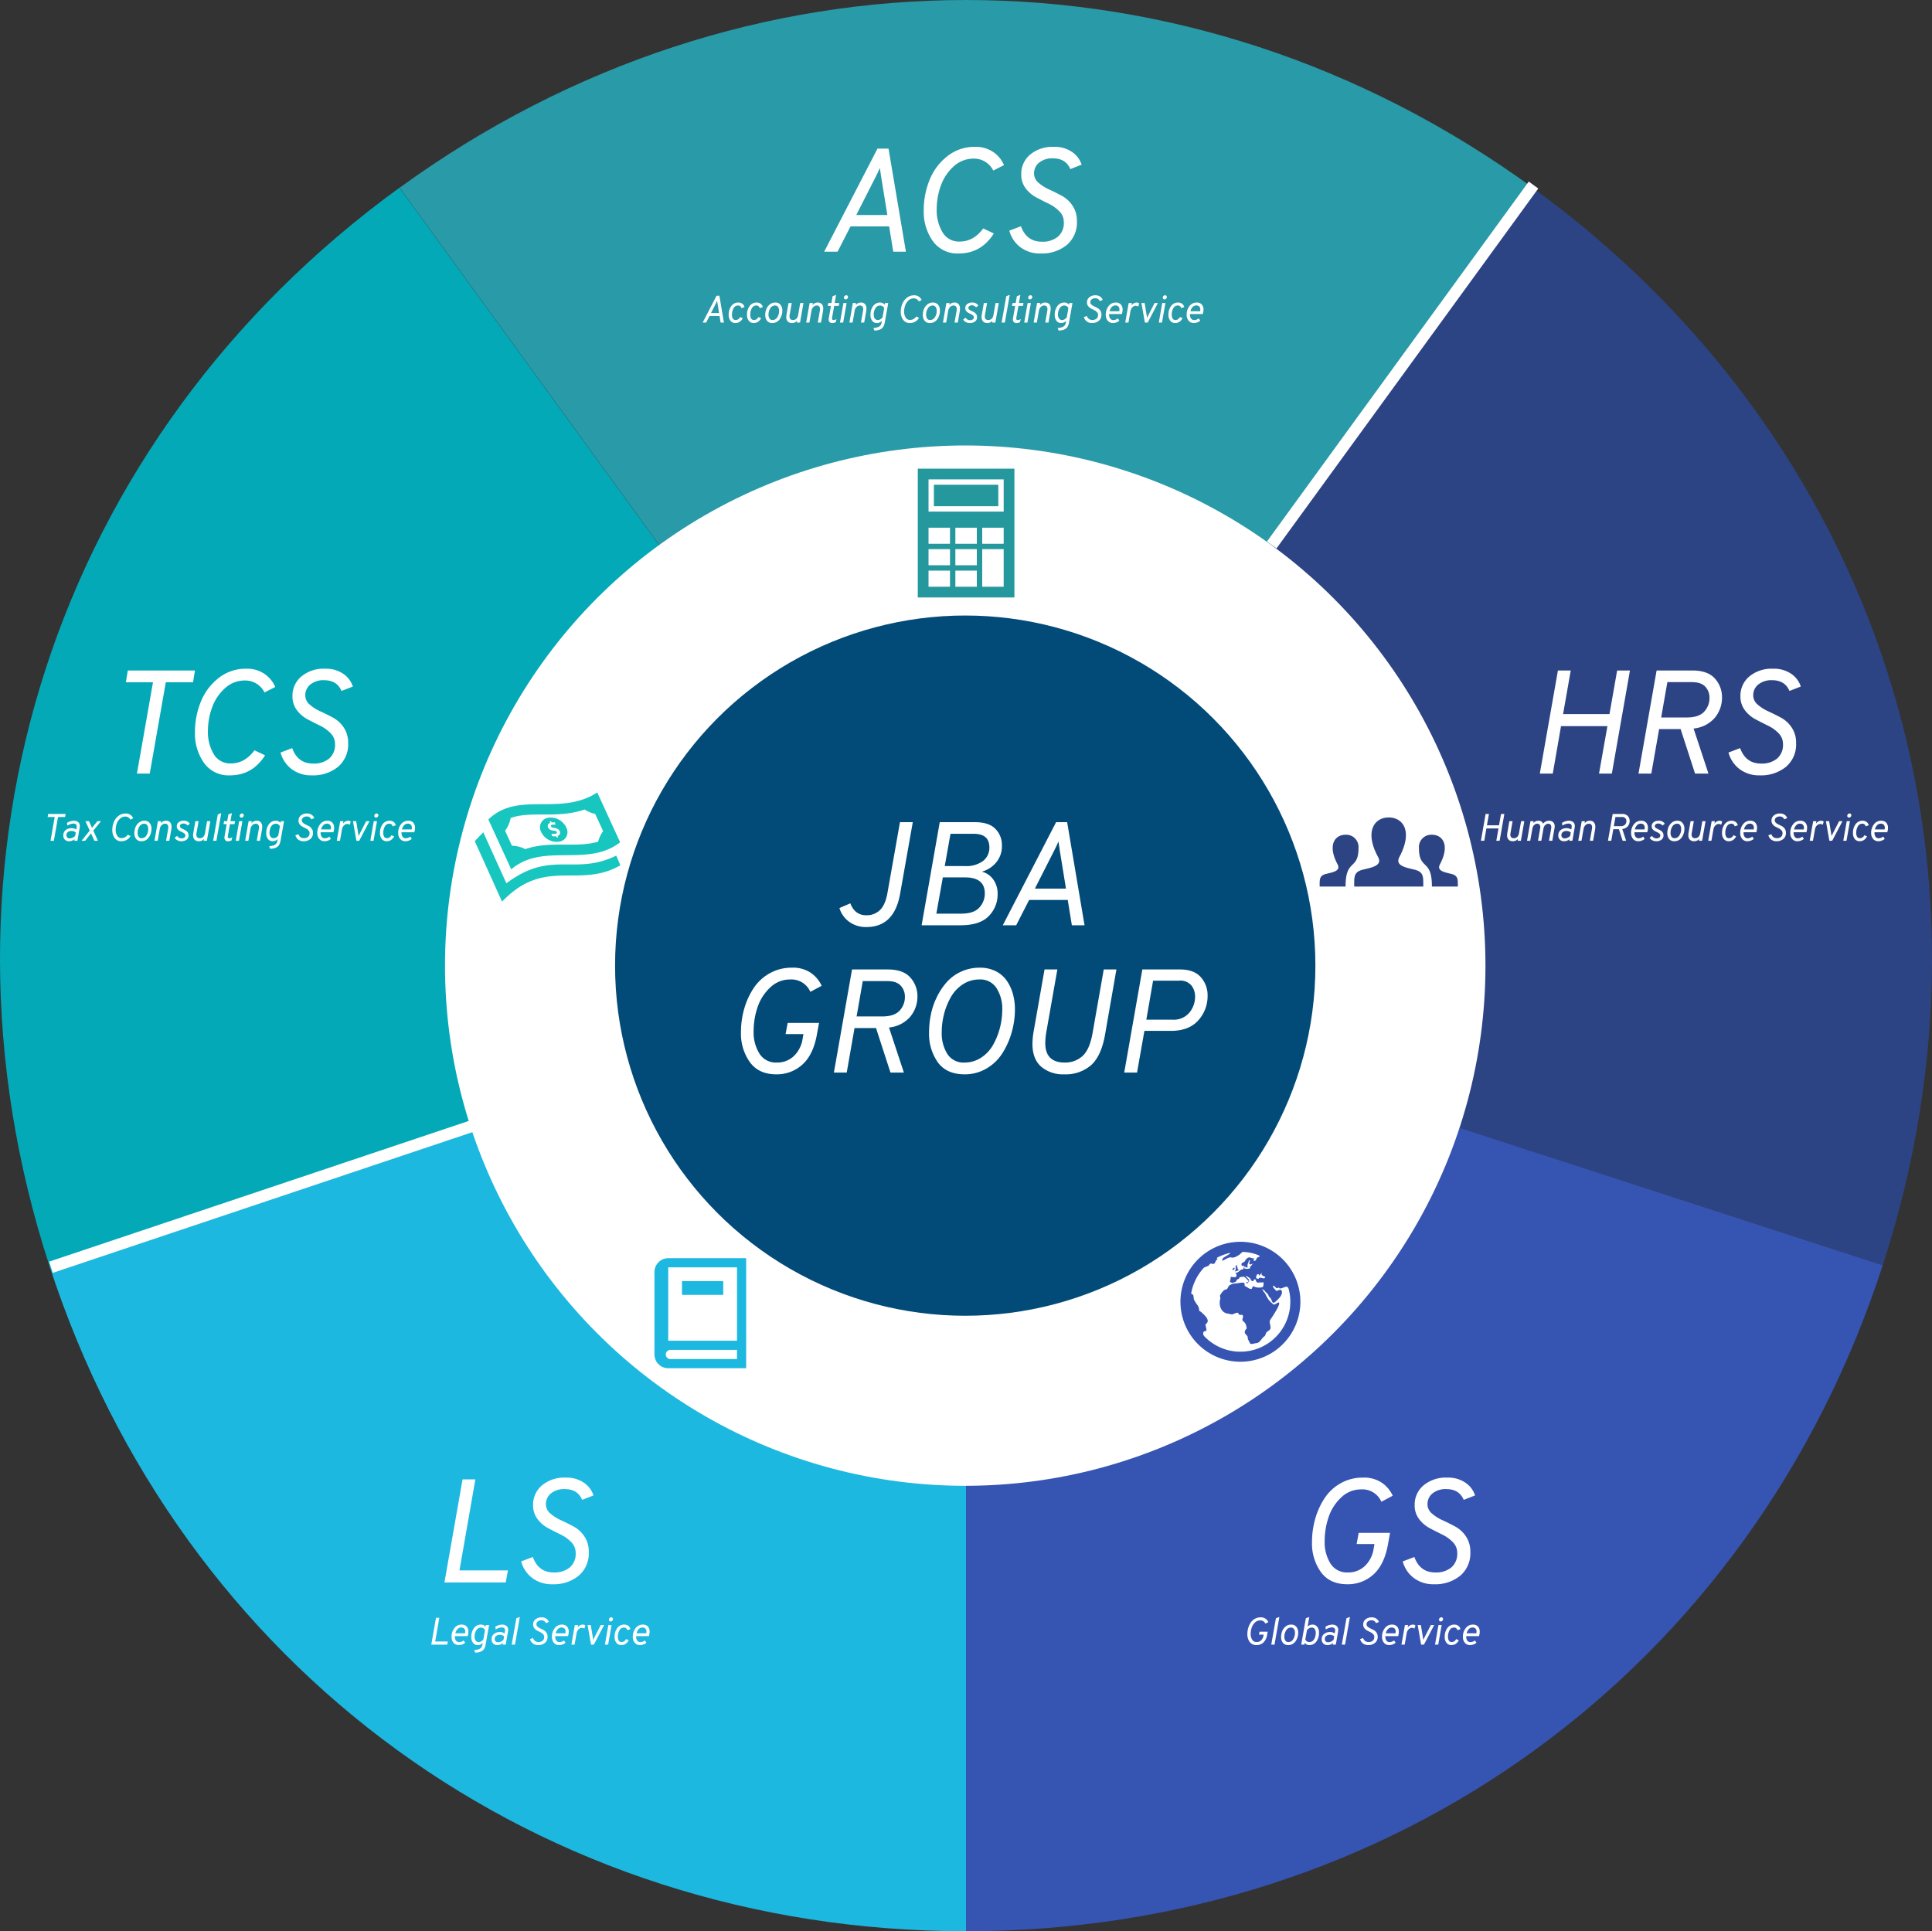 <svg xmlns="http://www.w3.org/2000/svg" width="655.822" height="655.647" viewBox="0 0 655.822 655.647">
  <rect x="0" y="0" width="655.822" height="655.647" fill="#333333" stroke="none"/>
  <g id="service_sp" transform="translate(-3450 1386.028)">
    <g id="グループ_166" data-name="グループ 166" transform="translate(3777.911 -1322.298)">
      <g id="グループ_165" data-name="グループ 165" transform="translate(0 0)">
        <path id="パス_38" data-name="パス 38" d="M1407.5-776.216l192.325-264.713C1716.783-955.954,1763.363-812.6,1718.689-675.1Z" transform="translate(-1407.5 1040.929)" fill="#2c4484"/>
      </g>
    </g>
    <g id="グループ_167" data-name="グループ 167" transform="translate(3585.642 -1386.028)">
      <path id="パス_39" data-name="パス 39" d="M1314.244-807.118l-192.325-264.713c116.958-84.974,267.692-84.974,384.65,0Z" transform="translate(-1121.919 1135.562)" fill="#289aa8"/>
    </g>
    <g id="グループ_169" data-name="グループ 169" transform="translate(3777.911 -1057.585)">
      <path id="パス_40" data-name="パス 40" d="M1407.5-647.86l311.189,101.111c-44.673,137.492-166.621,226.092-311.189,226.092Z" transform="translate(-1407.5 647.86)" fill="#3654b2"/>
    </g>
    <g id="グループ_171" data-name="グループ 171" transform="translate(3450 -1322.298)">
      <path id="パス_41" data-name="パス 41" d="M1248.5-776.216,937.311-675.1c-44.674-137.492,1.906-280.85,118.864-365.824Z" transform="translate(-920.589 1040.929)" fill="#04a9b7"/>
    </g>
    <g id="グループ_173" data-name="グループ 173" transform="translate(3466.723 -1057.585)">
      <path id="パス_42" data-name="パス 42" d="M1256.609-647.86v327.2c-144.567,0-266.515-88.6-311.189-226.092Z" transform="translate(-945.42 647.86)" fill="#1db8e0"/>
    </g>
    <circle id="楕円形_14" data-name="楕円形 14" cx="176.594" cy="176.594" r="176.594" transform="translate(3601.055 -1234.797)" fill="#fff"/>
    <circle id="楕円形_14-2" data-name="楕円形 14" cx="118.864" cy="118.864" r="118.864" transform="translate(3658.785 -1177.067)" fill="#024b78"/>
    <g id="JBAHD" transform="translate(3695.421 -1124.905)" style="isolation: isolate">
      <path id="パス_371" data-name="パス 371" d="M-32.325.6A9.591,9.591,0,0,1-38.15-1.175,8.922,8.922,0,0,1-41.475-5.85l3.7-1.6q1.55,4.05,5.4,4.05A6.393,6.393,0,0,0-27.65-5.225q1.825-1.825,2.525-6.025l4.2-23.75h4.35l-4.3,24.3Q-22.875.6-32.325.6ZM-7.425-35H4.525q4.75,0,6.95,2.275a7.715,7.715,0,0,1,2.2,5.575A8.522,8.522,0,0,1,11.6-21.175,9.706,9.706,0,0,1,6.875-18.2a6.755,6.755,0,0,1,3.9,2.7,8.1,8.1,0,0,1,1.45,4.8A10.467,10.467,0,0,1,9.2-3.1Q6.175,0-.375,0h-13.2Zm8.55,14.9A9.5,9.5,0,0,0,7.3-21.85a5.669,5.669,0,0,0,2.125-4.6q0-4.6-5.3-4.6h-7.9L-5.725-20.1ZM-.125-3.95q4.3,0,6.15-2.075A6.964,6.964,0,0,0,7.875-10.8q0-5.45-6.7-5.45h-7.55l-2.2,12.3ZM13.975,0l18.1-35h3.75l5.9,35h-4.3l-1.4-8.6h-13.1L18.525,0Zm10.9-12.45h10.55l-2.1-12.95q-.05-.35-.225-1.525t-.225-1.525q-.7,1.65-1.4,3ZM-62.95,50.6q-5.9,0-8.925-4.125A16.653,16.653,0,0,1-74.9,36.35a28.816,28.816,0,0,1,1.125-8.075,24.905,24.905,0,0,1,3.225-7,15.707,15.707,0,0,1,5.45-5A15.09,15.09,0,0,1-57.6,14.4a10.736,10.736,0,0,1,6.525,1.825A10.743,10.743,0,0,1-47.5,20.55l-3.85,2.05a7,7,0,0,0-6.85-4.2,9.638,9.638,0,0,0-6.775,2.725,16.077,16.077,0,0,0-4.275,6.65A25.11,25.11,0,0,0-70.6,36a13.583,13.583,0,0,0,1.975,7.575A6.558,6.558,0,0,0-62.75,46.6a8.172,8.172,0,0,0,5.725-2.125A10.146,10.146,0,0,0-54,38.7l.3-1.75h-6.05l.7-3.8H-48.4l-.65,3.55q-1.2,7.1-4.9,10.5A12.82,12.82,0,0,1-62.95,50.6ZM-15,24.15A10.664,10.664,0,0,1-17.4,31a10.823,10.823,0,0,1-7.25,3.7L-19.6,50h-4.55l-4.9-15.1h-7.3L-39,50h-4.35l6.15-35h12.1q5.25,0,7.675,2.725A9.351,9.351,0,0,1-15,24.15Zm-11.95,6.8q4.1,0,5.9-1.975a6.709,6.709,0,0,0,1.8-4.675,5.408,5.408,0,0,0-1.425-3.8q-1.425-1.55-4.575-1.55h-8.3l-2.1,12ZM1,50.6q-6.1,0-9.075-4.075A16.8,16.8,0,0,1-11.05,36.35a30.138,30.138,0,0,1,.65-6.2A24.489,24.489,0,0,1-8.325,24.2a22.169,22.169,0,0,1,3.4-5.025A14.556,14.556,0,0,1-.075,15.7,14.931,14.931,0,0,1,6.15,14.4a11.826,11.826,0,0,1,5.45,1.2,9.893,9.893,0,0,1,3.75,3.25,14.969,14.969,0,0,1,2.075,4.5,19.5,19.5,0,0,1,.675,5.2,28.261,28.261,0,0,1-1.1,7.8,26.863,26.863,0,0,1-3.15,7.075,15.818,15.818,0,0,1-5.4,5.2A14.4,14.4,0,0,1,1,50.6Zm0-4a10.091,10.091,0,0,0,5.575-1.625,12.3,12.3,0,0,0,4.05-4.275,23.59,23.59,0,0,0,2.35-5.775A24.871,24.871,0,0,0,13.8,28.55a12.923,12.923,0,0,0-1.925-7.175A6.468,6.468,0,0,0,6.05,18.4,10.063,10.063,0,0,0,.425,20.05a12.518,12.518,0,0,0-4.05,4.3A22.977,22.977,0,0,0-5.95,30.1a24.918,24.918,0,0,0-.8,6.25,13.186,13.186,0,0,0,1.9,7.325A6.487,6.487,0,0,0,1,46.6Zm33.8,4A11.366,11.366,0,0,1,27,48q-2.95-2.6-2.95-7.75a25.313,25.313,0,0,1,.4-4.2L28.15,15H32.5L28.7,36.55A25.347,25.347,0,0,0,28.4,40q0,6.6,6.6,6.6a8.682,8.682,0,0,0,5.975-2.15Q43.4,42.3,44.4,36.9L48.25,15h4.3L48.7,37.05Q47.45,44.3,44,47.45A13.116,13.116,0,0,1,34.8,50.6ZM55.2,50l6.15-35H74.1q4.8,0,7.1,2.625a9.136,9.136,0,0,1,2.3,6.225,12.25,12.25,0,0,1-3.175,8.45q-3.175,3.55-9.275,3.55h-9L59.55,50ZM71.55,32.05a6.959,6.959,0,0,0,5.775-2.4A8.476,8.476,0,0,0,79.25,24.2,6.017,6.017,0,0,0,78,20.425,4.914,4.914,0,0,0,73.85,18.8H65L62.7,32.05Z" transform="translate(81 53)" fill="#fff"/>
    </g>
    <g id="ACS" transform="translate(3727.464 -1349.573)" style="isolation: isolate">
      <path id="パス_377" data-name="パス 377" d="M2.3,0,20.4-35h3.75l5.9,35h-4.3l-1.4-8.6H11.25L6.85,0ZM13.2-12.45H23.75L21.65-25.4q-.05-.35-.225-1.525T21.2-28.45q-.7,1.65-1.4,3ZM48,.6a10.216,10.216,0,0,1-8.85-4.25,17.2,17.2,0,0,1-3.05-10.3,27.162,27.162,0,0,1,2.025-10.525,19.306,19.306,0,0,1,6.05-8A14.7,14.7,0,0,1,53.45-35.6a10.493,10.493,0,0,1,6.35,1.825A10.216,10.216,0,0,1,63.35-29.4L59.7-27.55a7.261,7.261,0,0,0-6.65-4.05,9.834,9.834,0,0,0-6.85,2.7,16.056,16.056,0,0,0-4.325,6.55,23.608,23.608,0,0,0-1.375,8,14.521,14.521,0,0,0,1.95,7.7,6.406,6.406,0,0,0,5.85,3.2q4.7,0,8-4.45l3.6,1.7Q55.6.6,48,.6ZM85.85-28.05q-1.55-3.65-5.9-3.65a7.035,7.035,0,0,0-4.675,1.45,4.62,4.62,0,0,0-1.725,3.7,4.048,4.048,0,0,0,1.5,3.125,14.675,14.675,0,0,0,3.625,2.3Q80.8-20.15,82.95-19a10.263,10.263,0,0,1,3.65,3.35,9.181,9.181,0,0,1,1.5,5.3A9.979,9.979,0,0,1,84.675-2.3,13.339,13.339,0,0,1,75.75.6a10.888,10.888,0,0,1-6.875-2.15,10.379,10.379,0,0,1-3.725-5.6l3.95-1.5Q71-3.4,76.2-3.4a8.144,8.144,0,0,0,5.45-1.7,6.074,6.074,0,0,0,2-4.9,5.135,5.135,0,0,0-1.5-3.7,12.713,12.713,0,0,0-3.6-2.575q-2.1-1.025-4.225-2.15a10.942,10.942,0,0,1-3.625-3.1,7.586,7.586,0,0,1-1.5-4.725,8.5,8.5,0,0,1,3.025-6.725A11.812,11.812,0,0,1,80.25-35.6a10.38,10.38,0,0,1,6.225,1.75,8.33,8.33,0,0,1,3.225,4.3Z" transform="translate(0 49)" fill="#fff"/>
    </g>
    <g id="TCS" transform="translate(3484.681 -1172.403)" style="isolation: isolate">
      <path id="パス_362" data-name="パス 362" d="M21.6-31,16.15,0H11.8l5.45-31H8.05l.65-4H31.5l-.65,4ZM43.4.6a10.216,10.216,0,0,1-8.85-4.25,17.2,17.2,0,0,1-3.05-10.3,27.162,27.162,0,0,1,2.025-10.525,19.306,19.306,0,0,1,6.05-8A14.7,14.7,0,0,1,48.85-35.6a10.493,10.493,0,0,1,6.35,1.825A10.216,10.216,0,0,1,58.75-29.4L55.1-27.55a7.261,7.261,0,0,0-6.65-4.05,9.834,9.834,0,0,0-6.85,2.7,16.056,16.056,0,0,0-4.325,6.55,23.608,23.608,0,0,0-1.375,8,14.521,14.521,0,0,0,1.95,7.7,6.406,6.406,0,0,0,5.85,3.2q4.7,0,8-4.45l3.6,1.7Q51,.6,43.4.6ZM81.25-28.05q-1.55-3.65-5.9-3.65a7.035,7.035,0,0,0-4.675,1.45,4.62,4.62,0,0,0-1.725,3.7,4.048,4.048,0,0,0,1.5,3.125,14.675,14.675,0,0,0,3.625,2.3Q76.2-20.15,78.35-19A10.263,10.263,0,0,1,82-15.65a9.181,9.181,0,0,1,1.5,5.3A9.979,9.979,0,0,1,80.075-2.3,13.339,13.339,0,0,1,71.15.6a10.888,10.888,0,0,1-6.875-2.15,10.379,10.379,0,0,1-3.725-5.6l3.95-1.5Q66.4-3.4,71.6-3.4a8.144,8.144,0,0,0,5.45-1.7,6.074,6.074,0,0,0,2-4.9,5.135,5.135,0,0,0-1.5-3.7,12.713,12.713,0,0,0-3.6-2.575q-2.1-1.025-4.225-2.15a10.942,10.942,0,0,1-3.625-3.1,7.586,7.586,0,0,1-1.5-4.725,8.5,8.5,0,0,1,3.025-6.725A11.812,11.812,0,0,1,75.65-35.6a10.38,10.38,0,0,1,6.225,1.75,8.33,8.33,0,0,1,3.225,4.3Z" transform="translate(0 49)" fill="#fff"/>
    </g>
    <g id="HRS" transform="translate(3968.141 -1172.403)" style="isolation: isolate">
      <path id="パス_374" data-name="パス 374" d="M4.55,0,10.7-35h4.35l-2.6,14.8H28.2L30.8-35h4.35L29,0H24.65L27.5-16.1H11.75L8.95,0ZM66.4-25.85A10.664,10.664,0,0,1,64-19a10.823,10.823,0,0,1-7.25,3.7L61.8,0H57.25l-4.9-15.1h-7.3L42.4,0H38.05L44.2-35H56.3q5.25,0,7.675,2.725A9.351,9.351,0,0,1,66.4-25.85Zm-11.95,6.8q4.1,0,5.9-1.975a6.709,6.709,0,0,0,1.8-4.675,5.408,5.408,0,0,0-1.425-3.8Q59.3-31.05,56.15-31.05h-8.3l-2.1,12Zm34.85-9q-1.55-3.65-5.9-3.65a7.035,7.035,0,0,0-4.675,1.45A4.62,4.62,0,0,0,77-26.55a4.048,4.048,0,0,0,1.5,3.125,14.675,14.675,0,0,0,3.625,2.3Q84.25-20.15,86.4-19a10.263,10.263,0,0,1,3.65,3.35,9.181,9.181,0,0,1,1.5,5.3A9.979,9.979,0,0,1,88.125-2.3,13.339,13.339,0,0,1,79.2.6a10.888,10.888,0,0,1-6.875-2.15A10.379,10.379,0,0,1,68.6-7.15l3.95-1.5q1.9,5.25,7.1,5.25A8.144,8.144,0,0,0,85.1-5.1a6.074,6.074,0,0,0,2-4.9,5.135,5.135,0,0,0-1.5-3.7A12.713,12.713,0,0,0,82-16.275q-2.1-1.025-4.225-2.15a10.942,10.942,0,0,1-3.625-3.1,7.586,7.586,0,0,1-1.5-4.725,8.5,8.5,0,0,1,3.025-6.725A11.812,11.812,0,0,1,83.7-35.6a10.38,10.38,0,0,1,6.225,1.75,8.33,8.33,0,0,1,3.225,4.3Z" transform="translate(0 49)" fill="#fff"/>
    </g>
    <g id="GS" transform="translate(3889.562 -897.791)" style="isolation: isolate">
      <path id="パス_370" data-name="パス 370" d="M17.75.6q-5.9,0-8.925-4.125A16.653,16.653,0,0,1,5.8-13.65a28.816,28.816,0,0,1,1.125-8.075,24.906,24.906,0,0,1,3.225-7,15.707,15.707,0,0,1,5.45-5A15.09,15.09,0,0,1,23.1-35.6a10.736,10.736,0,0,1,6.525,1.825A10.743,10.743,0,0,1,33.2-29.45L29.35-27.4a7,7,0,0,0-6.85-4.2,9.638,9.638,0,0,0-6.775,2.725,16.077,16.077,0,0,0-4.275,6.65A25.11,25.11,0,0,0,10.1-14a13.583,13.583,0,0,0,1.975,7.575A6.558,6.558,0,0,0,17.95-3.4a8.172,8.172,0,0,0,5.725-2.125A10.146,10.146,0,0,0,26.7-11.3l.3-1.75H20.95l.7-3.8H32.3l-.65,3.55q-1.2,7.1-4.9,10.5A12.82,12.82,0,0,1,17.75.6ZM57.3-28.05q-1.55-3.65-5.9-3.65a7.035,7.035,0,0,0-4.675,1.45A4.62,4.62,0,0,0,45-26.55a4.048,4.048,0,0,0,1.5,3.125,14.675,14.675,0,0,0,3.625,2.3Q52.25-20.15,54.4-19a10.263,10.263,0,0,1,3.65,3.35,9.181,9.181,0,0,1,1.5,5.3A9.979,9.979,0,0,1,56.125-2.3,13.339,13.339,0,0,1,47.2.6a10.888,10.888,0,0,1-6.875-2.15A10.379,10.379,0,0,1,36.6-7.15l3.95-1.5q1.9,5.25,7.1,5.25A8.144,8.144,0,0,0,53.1-5.1a6.074,6.074,0,0,0,2-4.9,5.135,5.135,0,0,0-1.5-3.7A12.713,12.713,0,0,0,50-16.275q-2.1-1.025-4.225-2.15a10.942,10.942,0,0,1-3.625-3.1,7.586,7.586,0,0,1-1.5-4.725,8.5,8.5,0,0,1,3.025-6.725A11.812,11.812,0,0,1,51.7-35.6a10.38,10.38,0,0,1,6.225,1.75,8.33,8.33,0,0,1,3.225,4.3Z" transform="translate(0 49)" fill="#fff"/>
    </g>
    <g id="Accounting_Consulting_Service" data-name="Accounting Consulting Service" transform="translate(3694.151 -1288.52)" style="isolation: isolate">
      <path id="パス_376" data-name="パス 376" d="M-84.63,0l4.706-9.1h.975L-77.415,0h-1.118L-78.9-2.236H-82.3L-83.447,0ZM-81.8-3.237h2.743L-79.6-6.6q-.013-.091-.058-.4t-.059-.4q-.182.429-.364.78ZM-73.528.156A2.018,2.018,0,0,1-75.173-.6a3.062,3.062,0,0,1-.618-2,4.834,4.834,0,0,1,.9-3.035A2.843,2.843,0,0,1-72.527-6.8a2.225,2.225,0,0,1,1.352.41,1.938,1.938,0,0,1,.741,1.124l-1.053.377a1.067,1.067,0,0,0-1.157-.9,1.652,1.652,0,0,0-1.5.923,4.374,4.374,0,0,0-.533,2.223,2.325,2.325,0,0,0,.312,1.3,1.025,1.025,0,0,0,.91.468,1.608,1.608,0,0,0,1.521-1l.923.364A2.945,2.945,0,0,1-72.02-.286,2.617,2.617,0,0,1-73.528.156Zm6.214,0A2.018,2.018,0,0,1-68.959-.6a3.062,3.062,0,0,1-.618-2,4.834,4.834,0,0,1,.9-3.035A2.843,2.843,0,0,1-66.313-6.8a2.225,2.225,0,0,1,1.352.41,1.938,1.938,0,0,1,.741,1.124l-1.053.377a1.067,1.067,0,0,0-1.157-.9,1.652,1.652,0,0,0-1.5.923,4.374,4.374,0,0,0-.533,2.223,2.325,2.325,0,0,0,.312,1.3,1.025,1.025,0,0,0,.91.468,1.608,1.608,0,0,0,1.521-1l.923.364A2.945,2.945,0,0,1-65.806-.286,2.617,2.617,0,0,1-67.314.156Zm6.357,0a2.187,2.187,0,0,1-1.82-.767A3.1,3.1,0,0,1-63.388-2.6a5.273,5.273,0,0,1,.377-1.989,3.815,3.815,0,0,1,1.17-1.573A2.88,2.88,0,0,1-59.982-6.8a2.133,2.133,0,0,1,1.794.786,3.072,3.072,0,0,1,.611,1.944A5.294,5.294,0,0,1-57.8-2.548,4.956,4.956,0,0,1-58.429-1.2a3.093,3.093,0,0,1-1.066.981A2.924,2.924,0,0,1-60.957.156Zm.026-1.027a1.856,1.856,0,0,0,1.651-.955,4,4,0,0,0,.6-2.165,2.281,2.281,0,0,0-.338-1.28,1.145,1.145,0,0,0-1.027-.513,1.85,1.85,0,0,0-1.632.956,3.963,3.963,0,0,0-.6,2.164,2.267,2.267,0,0,0,.338,1.293A1.142,1.142,0,0,0-60.931-.871ZM-52.676,0l.117-.637a2.142,2.142,0,0,1-1.768.793,1.879,1.879,0,0,1-1.41-.527A2.1,2.1,0,0,1-56.251-1.9a6.021,6.021,0,0,1,.091-.871l.676-3.874h1.1l-.7,3.952a2.933,2.933,0,0,0-.065.6,1.241,1.241,0,0,0,.306.923,1.112,1.112,0,0,0,.813.3q1.508,0,1.82-1.729l.7-4.043h1.1L-51.571,0Zm3.185,0,1.17-6.643h1.092l-.117.715A2.179,2.179,0,0,1-45.578-6.8a1.782,1.782,0,0,1,1.385.533,2.216,2.216,0,0,1,.487,1.547A5.586,5.586,0,0,1-43.8-3.7L-44.46,0h-1.092l.689-3.926a3.586,3.586,0,0,0,.065-.65,1.3,1.3,0,0,0-.279-.9,1.034,1.034,0,0,0-.812-.312,1.635,1.635,0,0,0-1.163.494A2.251,2.251,0,0,0-47.7-3.978L-48.4,0ZM-40.7.156a1.1,1.1,0,0,1-.858-.332,1.241,1.241,0,0,1-.3-.864,3.322,3.322,0,0,1,.065-.585l.7-4.03h-1.079l.182-.988h1.066l.416-2.314,1.17-.429-.481,2.743h1.56l-.169.988h-1.56l-.676,3.783q-.052.39-.052.494a.46.46,0,0,0,.52.52,2.113,2.113,0,0,0,1.014-.325l-.286,1.066A2.673,2.673,0,0,1-40.7.156Zm4.615-8.021a.565.565,0,0,1-.416-.169.565.565,0,0,1-.169-.416.789.789,0,0,1,.241-.579.746.746,0,0,1,.54-.24.576.576,0,0,1,.435.169.577.577,0,0,1,.163.416.789.789,0,0,1-.241.578A.76.76,0,0,1-36.088-7.865ZM-38.025,0l1.17-6.643h1.092L-36.933,0Zm3.2,0,1.17-6.643h1.092l-.117.715A2.179,2.179,0,0,1-30.914-6.8a1.782,1.782,0,0,1,1.385.533,2.216,2.216,0,0,1,.488,1.547A5.586,5.586,0,0,1-29.133-3.7L-29.8,0h-1.092l.689-3.926a3.586,3.586,0,0,0,.065-.65,1.3,1.3,0,0,0-.28-.9,1.034,1.034,0,0,0-.812-.312,1.635,1.635,0,0,0-1.163.494,2.251,2.251,0,0,0-.644,1.313L-33.735,0Zm8.151,1.846a4.8,4.8,0,0,0,1.547-.3,2.018,2.018,0,0,0,.851-.579A2.02,2.02,0,0,0-23.92.156l.13-.754a2.14,2.14,0,0,1-1.7.754A1.9,1.9,0,0,1-27.079-.6a3.14,3.14,0,0,1-.585-1.969,4.847,4.847,0,0,1,.91-3.042A2.813,2.813,0,0,1-24.427-6.8a1.927,1.927,0,0,1,1.6.741l.1-.585h1.092l-1.183,6.63a4.2,4.2,0,0,1-.455,1.352,2.207,2.207,0,0,1-.8.832,3.5,3.5,0,0,1-1.007.4,7.63,7.63,0,0,1-1.248.156Zm1.5-2.717a1.7,1.7,0,0,0,.916-.273,2.157,2.157,0,0,0,.7-.689l.533-3.055a1.43,1.43,0,0,0-.507-.63,1.413,1.413,0,0,0-.858-.266,1.792,1.792,0,0,0-1.58.9A3.945,3.945,0,0,0-26.559-2.7a2.183,2.183,0,0,0,.37,1.339A1.192,1.192,0,0,0-25.181-.871ZM-14.287.156a2.656,2.656,0,0,1-2.3-1.105,4.471,4.471,0,0,1-.793-2.678,7.062,7.062,0,0,1,.527-2.736,5.02,5.02,0,0,1,1.573-2.08,3.823,3.823,0,0,1,2.411-.812,2.728,2.728,0,0,1,1.651.475A2.656,2.656,0,0,1-10.3-7.644l-.949.481a1.888,1.888,0,0,0-1.729-1.053,2.557,2.557,0,0,0-1.781.7,4.175,4.175,0,0,0-1.124,1.7,6.138,6.138,0,0,0-.358,2.08,3.775,3.775,0,0,0,.507,2A1.666,1.666,0,0,0-14.209-.9a2.527,2.527,0,0,0,2.08-1.157l.936.442A3.482,3.482,0,0,1-14.287.156Zm6.825,0a2.187,2.187,0,0,1-1.82-.767A3.1,3.1,0,0,1-9.893-2.6a5.273,5.273,0,0,1,.377-1.989,3.815,3.815,0,0,1,1.17-1.573A2.88,2.88,0,0,1-6.487-6.8a2.133,2.133,0,0,1,1.794.786,3.072,3.072,0,0,1,.611,1.944A5.294,5.294,0,0,1-4.3-2.548,4.956,4.956,0,0,1-4.934-1.2,3.093,3.093,0,0,1-6-.214,2.924,2.924,0,0,1-7.462.156Zm.026-1.027a1.856,1.856,0,0,0,1.651-.955,4,4,0,0,0,.6-2.165,2.281,2.281,0,0,0-.338-1.28,1.145,1.145,0,0,0-1.027-.513,1.85,1.85,0,0,0-1.631.956,3.963,3.963,0,0,0-.6,2.164A2.267,2.267,0,0,0-8.45-1.372,1.142,1.142,0,0,0-7.436-.871ZM-3.068,0-1.9-6.643H-.806l-.117.715A2.179,2.179,0,0,1,.845-6.8a1.782,1.782,0,0,1,1.385.533,2.216,2.216,0,0,1,.488,1.547A5.586,5.586,0,0,1,2.626-3.7L1.963,0H.871L1.56-3.926a3.586,3.586,0,0,0,.065-.65,1.3,1.3,0,0,0-.279-.9,1.034,1.034,0,0,0-.813-.312,1.635,1.635,0,0,0-1.164.494,2.251,2.251,0,0,0-.644,1.313L-1.976,0ZM6.058.156A2.793,2.793,0,0,1,4.712-.163,2.353,2.353,0,0,1,3.8-1.014l.819-.65a1.74,1.74,0,0,0,1.508.858,1.579,1.579,0,0,0,.93-.26.851.851,0,0,0,.371-.741.806.806,0,0,0-.3-.618A2.869,2.869,0,0,0,6.4-2.886q-.429-.195-.858-.429a2.225,2.225,0,0,1-.728-.637,1.549,1.549,0,0,1-.3-.949,1.672,1.672,0,0,1,.65-1.385A2.582,2.582,0,0,1,6.812-6.8,2.343,2.343,0,0,1,8.957-5.772l-.793.6A1.76,1.76,0,0,0,6.747-5.85,1.388,1.388,0,0,0,5.9-5.6a.773.773,0,0,0-.332.65.7.7,0,0,0,.306.553,3.574,3.574,0,0,0,.734.435q.429.2.865.436a2.224,2.224,0,0,1,.741.67,1.724,1.724,0,0,1,.306,1.027,1.765,1.765,0,0,1-.669,1.45A2.765,2.765,0,0,1,6.058.156ZM13.624,0l.117-.637a2.142,2.142,0,0,1-1.768.793,1.879,1.879,0,0,1-1.41-.527A2.1,2.1,0,0,1,10.049-1.9a6.02,6.02,0,0,1,.091-.871l.676-3.874h1.1l-.7,3.952a2.933,2.933,0,0,0-.065.6,1.241,1.241,0,0,0,.305.923,1.112,1.112,0,0,0,.813.3q1.508,0,1.82-1.729l.7-4.043h1.1L14.729,0Zm3.224,0,1.586-8.957,1.17-.429L17.953,0ZM21.84.156a1.1,1.1,0,0,1-.858-.332,1.241,1.241,0,0,1-.3-.864,3.322,3.322,0,0,1,.065-.585l.7-4.03H20.371l.182-.988h1.066l.416-2.314,1.17-.429-.481,2.743h1.56l-.169.988h-1.56l-.676,3.783q-.052.39-.052.494a.46.46,0,0,0,.52.52,2.113,2.113,0,0,0,1.014-.325L23.075-.117A2.673,2.673,0,0,1,21.84.156Zm4.615-8.021a.565.565,0,0,1-.416-.169.565.565,0,0,1-.169-.416.789.789,0,0,1,.24-.579.746.746,0,0,1,.539-.24.576.576,0,0,1,.436.169.577.577,0,0,1,.163.416.789.789,0,0,1-.241.578A.76.76,0,0,1,26.455-7.865ZM24.518,0l1.17-6.643H26.78L25.61,0Zm3.2,0,1.17-6.643h1.092l-.117.715A2.179,2.179,0,0,1,31.629-6.8a1.782,1.782,0,0,1,1.385.533A2.216,2.216,0,0,1,33.5-4.719,5.586,5.586,0,0,1,33.41-3.7L32.747,0H31.655l.689-3.926a3.586,3.586,0,0,0,.065-.65,1.3,1.3,0,0,0-.279-.9,1.034,1.034,0,0,0-.813-.312,1.635,1.635,0,0,0-1.163.494,2.251,2.251,0,0,0-.643,1.313L28.808,0Zm8.151,1.846a4.8,4.8,0,0,0,1.547-.3,2.018,2.018,0,0,0,.852-.579,2.02,2.02,0,0,0,.357-.813l.13-.754a2.14,2.14,0,0,1-1.7.754A1.9,1.9,0,0,1,35.464-.6a3.14,3.14,0,0,1-.585-1.969,4.847,4.847,0,0,1,.91-3.042A2.813,2.813,0,0,1,38.116-6.8a1.927,1.927,0,0,1,1.6.741l.1-.585h1.092L39.728-.013a4.2,4.2,0,0,1-.455,1.352,2.207,2.207,0,0,1-.8.832,3.5,3.5,0,0,1-1.007.4,7.63,7.63,0,0,1-1.248.156ZM37.362-.871a1.7,1.7,0,0,0,.917-.273,2.157,2.157,0,0,0,.7-.689l.533-3.055A1.43,1.43,0,0,0,39-5.518a1.413,1.413,0,0,0-.858-.266,1.792,1.792,0,0,0-1.579.9A3.945,3.945,0,0,0,35.984-2.7a2.183,2.183,0,0,0,.37,1.339A1.192,1.192,0,0,0,37.362-.871ZM50.154-7.293a1.515,1.515,0,0,0-1.534-.949,1.829,1.829,0,0,0-1.215.377,1.2,1.2,0,0,0-.448.962,1.052,1.052,0,0,0,.39.813,3.815,3.815,0,0,0,.942.6q.553.254,1.111.553a2.668,2.668,0,0,1,.949.871,2.387,2.387,0,0,1,.39,1.378A2.594,2.594,0,0,1,49.848-.6a3.468,3.468,0,0,1-2.32.754A2.831,2.831,0,0,1,45.741-.4a2.7,2.7,0,0,1-.969-1.456l1.027-.39A1.839,1.839,0,0,0,47.645-.884a2.118,2.118,0,0,0,1.417-.442,1.579,1.579,0,0,0,.52-1.274,1.335,1.335,0,0,0-.39-.962,3.306,3.306,0,0,0-.936-.67q-.546-.266-1.1-.559a2.845,2.845,0,0,1-.942-.806,1.972,1.972,0,0,1-.39-1.228,2.211,2.211,0,0,1,.786-1.748A3.071,3.071,0,0,1,48.7-9.256a2.7,2.7,0,0,1,1.618.455,2.166,2.166,0,0,1,.839,1.118Zm4.5,7.449a2.218,2.218,0,0,1-1.781-.78,3,3,0,0,1-.663-2.015A4.6,4.6,0,0,1,53.163-5.6,2.98,2.98,0,0,1,55.6-6.8a2.279,2.279,0,0,1,1.7.624,2.579,2.579,0,0,1,.618,1.885,4.614,4.614,0,0,1-.247,1.4H53.339v.169a2.226,2.226,0,0,0,.377,1.378,1.263,1.263,0,0,0,1.066.494A2.467,2.467,0,0,0,56.3-1.417l.52.78A3.391,3.391,0,0,1,54.652.156Zm-1.157-4h3.289a2.631,2.631,0,0,0,.052-.572,1.387,1.387,0,0,0-.384-1.066,1.34,1.34,0,0,0-.917-.325,1.726,1.726,0,0,0-1.332.559A3.041,3.041,0,0,0,53.495-3.848ZM58.812,0l1.17-6.643h1.092l-.156.858A2.2,2.2,0,0,1,62.686-6.8a1.177,1.177,0,0,1,.871.325l-.338,1.053a1.456,1.456,0,0,0-.858-.286,1.649,1.649,0,0,0-1.073.468,2.484,2.484,0,0,0-.722,1.495L59.9,0Zm6.669,0-1.17-6.643H65.4l.715,4.381q.013.091.033.247t.039.267a1.167,1.167,0,0,1,.02.137l.325-.65,2.249-4.381h1.131L66.443,0Zm6.656-7.865a.565.565,0,0,1-.416-.169.565.565,0,0,1-.169-.416.789.789,0,0,1,.241-.579.746.746,0,0,1,.539-.24.576.576,0,0,1,.436.169.577.577,0,0,1,.162.416.789.789,0,0,1-.24.578A.76.76,0,0,1,72.137-7.865ZM70.2,0l1.17-6.643h1.092L71.292,0Zm5.551.156A2.018,2.018,0,0,1,74.106-.6a3.062,3.062,0,0,1-.618-2,4.834,4.834,0,0,1,.9-3.035A2.843,2.843,0,0,1,76.752-6.8a2.225,2.225,0,0,1,1.352.41,1.938,1.938,0,0,1,.741,1.124l-1.053.377a1.067,1.067,0,0,0-1.157-.9,1.652,1.652,0,0,0-1.5.923,4.374,4.374,0,0,0-.533,2.223,2.325,2.325,0,0,0,.312,1.3,1.025,1.025,0,0,0,.91.468,1.608,1.608,0,0,0,1.521-1l.923.364A2.945,2.945,0,0,1,77.259-.286,2.617,2.617,0,0,1,75.751.156Zm6.357,0a2.218,2.218,0,0,1-1.781-.78,3,3,0,0,1-.663-2.015A4.6,4.6,0,0,1,80.619-5.6a2.98,2.98,0,0,1,2.438-1.2,2.279,2.279,0,0,1,1.7.624,2.579,2.579,0,0,1,.618,1.885,4.615,4.615,0,0,1-.247,1.4H80.795v.169a2.226,2.226,0,0,0,.377,1.378,1.263,1.263,0,0,0,1.066.494,2.467,2.467,0,0,0,1.521-.572l.52.78A3.391,3.391,0,0,1,82.108.156Zm-1.157-4H84.24a2.631,2.631,0,0,0,.052-.572,1.387,1.387,0,0,0-.383-1.066,1.34,1.34,0,0,0-.917-.325,1.726,1.726,0,0,0-1.332.559A3.041,3.041,0,0,0,80.951-3.848Z" transform="translate(79 12)" fill="#fff"/>
    </g>
    <g id="Tax_Consulting_Service" data-name="Tax Consulting Service" transform="translate(3469.408 -1112.595)" style="isolation: isolate">
      <path id="パス_363" data-name="パス 363" d="M-57.707-8.06-59.124,0h-1.131l1.417-8.06H-61.23l.169-1.04h5.928L-55.3-8.06ZM-52.182,0l.091-.546a2.7,2.7,0,0,1-1.872.7A1.928,1.928,0,0,1-55.38-.37a1.876,1.876,0,0,1-.533-1.4A2.235,2.235,0,0,1-55.1-3.64a3.1,3.1,0,0,1,1.97-.637,2.8,2.8,0,0,1,1.612.468l.091-.507a2.8,2.8,0,0,0,.065-.52.915.915,0,0,0-.3-.767,1.186,1.186,0,0,0-.754-.234,3.906,3.906,0,0,0-2.106.7l-.143-.923A4.565,4.565,0,0,1-52.3-6.8a2.332,2.332,0,0,1,1.384.429,1.6,1.6,0,0,1,.6,1.4,4.531,4.531,0,0,1-.065.663L-51.129,0Zm-1.547-.806a2.538,2.538,0,0,0,1.846-.871l.195-1.157a2.458,2.458,0,0,0-1.456-.494,2,2,0,0,0-1.222.364,1.269,1.269,0,0,0-.494,1.092,1.051,1.051,0,0,0,.292.767A1.12,1.12,0,0,0-53.729-.806Zm4,.806,2.782-3.445-1.456-3.2h1.2l1.027,2.262,1.833-2.262h1.209l-2.6,3.211L-44.161,0h-1.2L-46.5-2.5-48.516,0Zm13.533.156a2.656,2.656,0,0,1-2.3-1.105,4.471,4.471,0,0,1-.793-2.678,7.062,7.062,0,0,1,.527-2.736,5.02,5.02,0,0,1,1.573-2.08,3.823,3.823,0,0,1,2.412-.812,2.728,2.728,0,0,1,1.651.475A2.656,2.656,0,0,1-32.2-7.644l-.949.481a1.888,1.888,0,0,0-1.729-1.053,2.557,2.557,0,0,0-1.781.7,4.175,4.175,0,0,0-1.125,1.7,6.138,6.138,0,0,0-.357,2.08,3.775,3.775,0,0,0,.507,2A1.666,1.666,0,0,0-36.114-.9a2.527,2.527,0,0,0,2.08-1.157l.936.442A3.482,3.482,0,0,1-36.192.156Zm6.825,0a2.187,2.187,0,0,1-1.82-.767A3.1,3.1,0,0,1-31.8-2.6a5.273,5.273,0,0,1,.377-1.989,3.815,3.815,0,0,1,1.17-1.573A2.88,2.88,0,0,1-28.392-6.8a2.133,2.133,0,0,1,1.794.786,3.072,3.072,0,0,1,.611,1.944,5.294,5.294,0,0,1-.221,1.521A4.956,4.956,0,0,1-26.839-1.2,3.093,3.093,0,0,1-27.9-.214,2.924,2.924,0,0,1-29.367.156Zm.026-1.027a1.856,1.856,0,0,0,1.651-.955,4,4,0,0,0,.6-2.165,2.281,2.281,0,0,0-.338-1.28,1.145,1.145,0,0,0-1.027-.513,1.85,1.85,0,0,0-1.632.956,3.963,3.963,0,0,0-.6,2.164,2.267,2.267,0,0,0,.338,1.293A1.142,1.142,0,0,0-29.341-.871ZM-24.973,0l1.17-6.643h1.092l-.117.715A2.179,2.179,0,0,1-21.06-6.8a1.782,1.782,0,0,1,1.385.533,2.216,2.216,0,0,1,.488,1.547A5.586,5.586,0,0,1-19.279-3.7L-19.942,0h-1.092l.689-3.926a3.586,3.586,0,0,0,.065-.65,1.3,1.3,0,0,0-.28-.9,1.034,1.034,0,0,0-.812-.312,1.635,1.635,0,0,0-1.163.494,2.251,2.251,0,0,0-.643,1.313L-23.881,0Zm9.126.156a2.793,2.793,0,0,1-1.346-.319,2.353,2.353,0,0,1-.917-.852l.819-.65a1.74,1.74,0,0,0,1.508.858,1.579,1.579,0,0,0,.929-.26.851.851,0,0,0,.371-.741.806.806,0,0,0-.3-.618,2.869,2.869,0,0,0-.728-.462q-.429-.195-.858-.429a2.225,2.225,0,0,1-.728-.637,1.549,1.549,0,0,1-.3-.949,1.672,1.672,0,0,1,.65-1.385A2.582,2.582,0,0,1-15.093-6.8a2.343,2.343,0,0,1,2.145,1.027l-.793.6a1.76,1.76,0,0,0-1.417-.676,1.388,1.388,0,0,0-.851.247.773.773,0,0,0-.331.65.7.7,0,0,0,.305.553,3.574,3.574,0,0,0,.735.435q.429.2.865.436a2.224,2.224,0,0,1,.741.67,1.724,1.724,0,0,1,.306,1.027,1.765,1.765,0,0,1-.669,1.45A2.765,2.765,0,0,1-15.847.156ZM-8.281,0l.117-.637A2.142,2.142,0,0,1-9.932.156a1.879,1.879,0,0,1-1.41-.527A2.1,2.1,0,0,1-11.856-1.9a6.02,6.02,0,0,1,.091-.871l.676-3.874h1.1l-.7,3.952a2.933,2.933,0,0,0-.065.6,1.241,1.241,0,0,0,.305.923,1.112,1.112,0,0,0,.812.3q1.508,0,1.82-1.729l.7-4.043h1.105L-7.176,0Zm3.224,0,1.586-8.957,1.17-.429L-3.952,0ZM-.065.156A1.1,1.1,0,0,1-.923-.176a1.241,1.241,0,0,1-.3-.864,3.321,3.321,0,0,1,.065-.585l.7-4.03H-1.534l.182-.988H-.286L.13-8.957,1.3-9.386.819-6.643h1.56l-.169.988H.65L-.026-1.872q-.052.39-.052.494a.46.46,0,0,0,.52.52,2.113,2.113,0,0,0,1.014-.325L1.17-.117A2.673,2.673,0,0,1-.065.156ZM4.55-7.865a.565.565,0,0,1-.416-.169.565.565,0,0,1-.169-.416.789.789,0,0,1,.241-.579.746.746,0,0,1,.539-.24.576.576,0,0,1,.435.169.577.577,0,0,1,.163.416.789.789,0,0,1-.24.578A.76.76,0,0,1,4.55-7.865ZM2.613,0l1.17-6.643H4.875L3.705,0Zm3.2,0,1.17-6.643H8.073l-.117.715A2.179,2.179,0,0,1,9.724-6.8a1.782,1.782,0,0,1,1.385.533A2.216,2.216,0,0,1,11.6-4.719,5.586,5.586,0,0,1,11.505-3.7L10.842,0H9.75l.689-3.926a3.586,3.586,0,0,0,.065-.65,1.3,1.3,0,0,0-.28-.9,1.034,1.034,0,0,0-.813-.312,1.635,1.635,0,0,0-1.164.494,2.251,2.251,0,0,0-.643,1.313L6.9,0Zm8.151,1.846a4.8,4.8,0,0,0,1.547-.3,2.018,2.018,0,0,0,.852-.579,2.02,2.02,0,0,0,.358-.813l.13-.754a2.14,2.14,0,0,1-1.7.754A1.9,1.9,0,0,1,13.559-.6a3.14,3.14,0,0,1-.585-1.969,4.847,4.847,0,0,1,.91-3.042A2.813,2.813,0,0,1,16.211-6.8a1.927,1.927,0,0,1,1.6.741l.1-.585h1.092L17.823-.013a4.2,4.2,0,0,1-.455,1.352,2.207,2.207,0,0,1-.8.832,3.5,3.5,0,0,1-1.007.4,7.63,7.63,0,0,1-1.248.156ZM15.457-.871a1.7,1.7,0,0,0,.916-.273,2.157,2.157,0,0,0,.7-.689L17.6-4.888a1.43,1.43,0,0,0-.507-.63,1.413,1.413,0,0,0-.858-.266,1.792,1.792,0,0,0-1.579.9A3.945,3.945,0,0,0,14.079-2.7a2.183,2.183,0,0,0,.371,1.339A1.192,1.192,0,0,0,15.457-.871ZM28.249-7.293a1.515,1.515,0,0,0-1.534-.949,1.829,1.829,0,0,0-1.215.377,1.2,1.2,0,0,0-.448.962,1.052,1.052,0,0,0,.39.813,3.815,3.815,0,0,0,.943.6q.553.254,1.111.553a2.668,2.668,0,0,1,.949.871,2.387,2.387,0,0,1,.39,1.378A2.594,2.594,0,0,1,27.944-.6a3.468,3.468,0,0,1-2.32.754A2.831,2.831,0,0,1,23.836-.4a2.7,2.7,0,0,1-.969-1.456l1.027-.39A1.839,1.839,0,0,0,25.74-.884a2.118,2.118,0,0,0,1.417-.442,1.579,1.579,0,0,0,.52-1.274,1.335,1.335,0,0,0-.39-.962,3.305,3.305,0,0,0-.936-.67q-.546-.266-1.1-.559A2.845,2.845,0,0,1,24.31-5.6a1.972,1.972,0,0,1-.39-1.228,2.211,2.211,0,0,1,.787-1.748,3.071,3.071,0,0,1,2.087-.683,2.7,2.7,0,0,1,1.618.455,2.166,2.166,0,0,1,.838,1.118Zm4.5,7.449a2.218,2.218,0,0,1-1.781-.78A3,3,0,0,1,30.3-2.639,4.6,4.6,0,0,1,31.259-5.6,2.98,2.98,0,0,1,33.7-6.8a2.279,2.279,0,0,1,1.7.624A2.579,2.579,0,0,1,36.01-4.29a4.614,4.614,0,0,1-.247,1.4H31.434v.169a2.226,2.226,0,0,0,.377,1.378,1.263,1.263,0,0,0,1.066.494A2.467,2.467,0,0,0,34.4-1.417l.52.78A3.391,3.391,0,0,1,32.747.156Zm-1.157-4h3.289a2.631,2.631,0,0,0,.052-.572,1.387,1.387,0,0,0-.384-1.066,1.34,1.34,0,0,0-.917-.325,1.726,1.726,0,0,0-1.332.559A3.041,3.041,0,0,0,31.59-3.848ZM36.907,0l1.17-6.643h1.092l-.156.858A2.2,2.2,0,0,1,40.781-6.8a1.177,1.177,0,0,1,.871.325l-.338,1.053a1.456,1.456,0,0,0-.858-.286,1.649,1.649,0,0,0-1.073.468,2.484,2.484,0,0,0-.722,1.495L38,0Zm6.669,0-1.17-6.643H43.5l.715,4.381q.013.091.033.247t.039.267a1.167,1.167,0,0,1,.02.137l.325-.65,2.249-4.381h1.131L44.538,0Zm6.656-7.865a.565.565,0,0,1-.416-.169.565.565,0,0,1-.169-.416.789.789,0,0,1,.241-.579.746.746,0,0,1,.54-.24.576.576,0,0,1,.435.169.577.577,0,0,1,.163.416.789.789,0,0,1-.241.578A.76.76,0,0,1,50.232-7.865ZM48.3,0l1.17-6.643h1.092L49.387,0Zm5.551.156A2.018,2.018,0,0,1,52.2-.6a3.062,3.062,0,0,1-.618-2,4.834,4.834,0,0,1,.9-3.035A2.843,2.843,0,0,1,54.847-6.8a2.225,2.225,0,0,1,1.352.41,1.938,1.938,0,0,1,.741,1.124l-1.053.377a1.067,1.067,0,0,0-1.157-.9,1.652,1.652,0,0,0-1.5.923A4.374,4.374,0,0,0,52.7-2.639a2.325,2.325,0,0,0,.312,1.3,1.025,1.025,0,0,0,.91.468,1.608,1.608,0,0,0,1.521-1l.923.364A2.945,2.945,0,0,1,55.354-.286,2.617,2.617,0,0,1,53.846.156Zm6.357,0a2.218,2.218,0,0,1-1.781-.78,3,3,0,0,1-.663-2.015A4.6,4.6,0,0,1,58.715-5.6a2.98,2.98,0,0,1,2.438-1.2,2.279,2.279,0,0,1,1.7.624,2.579,2.579,0,0,1,.618,1.885,4.614,4.614,0,0,1-.247,1.4H58.89v.169a2.226,2.226,0,0,0,.377,1.378,1.263,1.263,0,0,0,1.066.494,2.467,2.467,0,0,0,1.521-.572l.52.78A3.391,3.391,0,0,1,60.2.156Zm-1.157-4h3.289a2.631,2.631,0,0,0,.052-.572A1.387,1.387,0,0,0,62-5.486a1.34,1.34,0,0,0-.917-.325,1.726,1.726,0,0,0-1.332.559A3.041,3.041,0,0,0,59.046-3.848Z" transform="translate(58 12)" fill="#fff"/>
    </g>
    <g id="Legal_Service" data-name="Legal Service" transform="translate(3597.793 -839.691)" style="isolation: isolate">
      <path id="パス_366" data-name="パス 366" d="M-36.394,0l1.6-9.1h1.131l-1.4,8.034h4.277L-30.986,0Zm9.334.156a2.218,2.218,0,0,1-1.781-.78A3,3,0,0,1-29.5-2.639,4.6,4.6,0,0,1-28.548-5.6a2.98,2.98,0,0,1,2.438-1.2,2.279,2.279,0,0,1,1.7.624A2.579,2.579,0,0,1-23.8-4.29a4.614,4.614,0,0,1-.247,1.4h-4.329v.169A2.226,2.226,0,0,0-28-1.339a1.263,1.263,0,0,0,1.066.494,2.467,2.467,0,0,0,1.521-.572l.52.78A3.391,3.391,0,0,1-27.059.156Zm-1.157-4h3.289a2.631,2.631,0,0,0,.052-.572,1.387,1.387,0,0,0-.383-1.066,1.34,1.34,0,0,0-.917-.325,1.726,1.726,0,0,0-1.333.559A3.041,3.041,0,0,0-28.216-3.848Zm6.409,5.694a4.8,4.8,0,0,0,1.547-.3,2.018,2.018,0,0,0,.851-.579,2.02,2.02,0,0,0,.358-.813l.13-.754a2.14,2.14,0,0,1-1.7.754A1.9,1.9,0,0,1-22.21-.6,3.14,3.14,0,0,1-22.8-2.574a4.847,4.847,0,0,1,.91-3.042A2.813,2.813,0,0,1-19.558-6.8a1.927,1.927,0,0,1,1.6.741l.1-.585h1.092l-1.183,6.63A4.2,4.2,0,0,1-18.4,1.339a2.207,2.207,0,0,1-.8.832,3.5,3.5,0,0,1-1.007.4,7.63,7.63,0,0,1-1.248.156Zm1.5-2.717a1.7,1.7,0,0,0,.916-.273,2.157,2.157,0,0,0,.7-.689l.533-3.055a1.43,1.43,0,0,0-.507-.63,1.413,1.413,0,0,0-.858-.266,1.792,1.792,0,0,0-1.58.9A3.945,3.945,0,0,0-21.69-2.7a2.183,2.183,0,0,0,.37,1.339A1.192,1.192,0,0,0-20.312-.871ZM-12.174,0l.091-.546a2.7,2.7,0,0,1-1.872.7A1.928,1.928,0,0,1-15.372-.37a1.876,1.876,0,0,1-.533-1.4,2.235,2.235,0,0,1,.813-1.872,3.1,3.1,0,0,1,1.97-.637,2.8,2.8,0,0,1,1.612.468l.091-.507a2.8,2.8,0,0,0,.065-.52.915.915,0,0,0-.3-.767,1.186,1.186,0,0,0-.754-.234,3.906,3.906,0,0,0-2.106.7l-.143-.923A4.565,4.565,0,0,1-12.291-6.8a2.332,2.332,0,0,1,1.384.429,1.6,1.6,0,0,1,.6,1.4,4.531,4.531,0,0,1-.065.663L-11.121,0Zm-1.547-.806a2.538,2.538,0,0,0,1.846-.871l.195-1.157a2.458,2.458,0,0,0-1.456-.494,2,2,0,0,0-1.222.364,1.269,1.269,0,0,0-.494,1.092,1.051,1.051,0,0,0,.292.767A1.12,1.12,0,0,0-13.721-.806ZM-9.093,0l1.586-8.957,1.17-.429L-7.988,0ZM2.5-7.293A1.515,1.515,0,0,0,.968-8.242a1.829,1.829,0,0,0-1.215.377A1.2,1.2,0,0,0-.7-6.9a1.052,1.052,0,0,0,.39.813,3.815,3.815,0,0,0,.942.6q.552.254,1.111.553a2.668,2.668,0,0,1,.949.871,2.387,2.387,0,0,1,.39,1.378A2.594,2.594,0,0,1,2.2-.6,3.468,3.468,0,0,1-.124.156,2.831,2.831,0,0,1-1.911-.4,2.7,2.7,0,0,1-2.88-1.859l1.027-.39A1.839,1.839,0,0,0-.007-.884,2.118,2.118,0,0,0,1.41-1.326,1.579,1.579,0,0,0,1.93-2.6a1.335,1.335,0,0,0-.39-.962A3.305,3.305,0,0,0,.6-4.232Q.058-4.5-.494-4.79A2.845,2.845,0,0,1-1.437-5.6a1.972,1.972,0,0,1-.39-1.228A2.211,2.211,0,0,1-1.04-8.573a3.071,3.071,0,0,1,2.087-.683A2.7,2.7,0,0,1,2.665-8.8,2.166,2.166,0,0,1,3.5-7.683ZM7,.156A2.218,2.218,0,0,1,5.22-.624a3,3,0,0,1-.663-2.015A4.6,4.6,0,0,1,5.512-5.6,2.98,2.98,0,0,1,7.949-6.8a2.279,2.279,0,0,1,1.7.624,2.579,2.579,0,0,1,.618,1.885,4.614,4.614,0,0,1-.247,1.4H5.688v.169a2.226,2.226,0,0,0,.377,1.378A1.263,1.263,0,0,0,7.13-.845a2.467,2.467,0,0,0,1.521-.572l.52.78A3.391,3.391,0,0,1,7,.156Zm-1.157-4H9.132a2.631,2.631,0,0,0,.052-.572A1.387,1.387,0,0,0,8.8-5.486a1.34,1.34,0,0,0-.917-.325,1.726,1.726,0,0,0-1.332.559A3.041,3.041,0,0,0,5.844-3.848ZM11.16,0l1.17-6.643h1.092l-.156.858A2.2,2.2,0,0,1,15.034-6.8a1.177,1.177,0,0,1,.871.325l-.338,1.053a1.456,1.456,0,0,0-.858-.286,1.649,1.649,0,0,0-1.072.468,2.484,2.484,0,0,0-.722,1.495L12.252,0ZM17.83,0,16.66-6.643h1.092l.715,4.381q.013.091.032.247t.039.267a1.167,1.167,0,0,1,.019.137l.325-.65,2.249-4.381h1.131L18.792,0Zm6.656-7.865a.565.565,0,0,1-.416-.169A.565.565,0,0,1,23.9-8.45a.789.789,0,0,1,.24-.579.746.746,0,0,1,.539-.24.576.576,0,0,1,.436.169.577.577,0,0,1,.163.416.789.789,0,0,1-.241.578A.76.76,0,0,1,24.485-7.865ZM22.548,0l1.17-6.643H24.81L23.64,0ZM28.1.156A2.018,2.018,0,0,1,26.455-.6a3.062,3.062,0,0,1-.617-2,4.834,4.834,0,0,1,.9-3.035A2.843,2.843,0,0,1,29.1-6.8a2.225,2.225,0,0,1,1.352.41,1.938,1.938,0,0,1,.741,1.124l-1.053.377a1.067,1.067,0,0,0-1.157-.9,1.652,1.652,0,0,0-1.5.923,4.374,4.374,0,0,0-.533,2.223,2.325,2.325,0,0,0,.312,1.3,1.025,1.025,0,0,0,.91.468,1.608,1.608,0,0,0,1.521-1l.923.364A2.945,2.945,0,0,1,29.608-.286,2.617,2.617,0,0,1,28.1.156Zm6.357,0a2.218,2.218,0,0,1-1.781-.78,3,3,0,0,1-.663-2.015A4.6,4.6,0,0,1,32.968-5.6a2.98,2.98,0,0,1,2.438-1.2,2.279,2.279,0,0,1,1.7.624A2.579,2.579,0,0,1,37.72-4.29a4.614,4.614,0,0,1-.247,1.4H33.144v.169a2.226,2.226,0,0,0,.377,1.378,1.263,1.263,0,0,0,1.066.494,2.467,2.467,0,0,0,1.521-.572l.52.78A3.391,3.391,0,0,1,34.457.156Zm-1.157-4h3.289a2.631,2.631,0,0,0,.052-.572,1.387,1.387,0,0,0-.384-1.066,1.34,1.34,0,0,0-.917-.325,1.726,1.726,0,0,0-1.332.559A3.041,3.041,0,0,0,33.3-3.848Z" transform="translate(35 12)" fill="#fff"/>
    </g>
    <g id="Human_Resource_Service" data-name="Human Resource Service" transform="translate(3957.124 -1112.595)" style="isolation: isolate">
      <path id="パス_373" data-name="パス 373" d="M-68.426,0l1.6-9.1H-65.7l-.676,3.848h4.1L-61.6-9.1h1.131l-1.6,9.1H-63.2l.741-4.186h-4.1L-67.282,0Zm12.467,0,.117-.637A2.142,2.142,0,0,1-57.61.156,1.879,1.879,0,0,1-59.02-.37,2.1,2.1,0,0,1-59.534-1.9a6.021,6.021,0,0,1,.091-.871l.676-3.874h1.1l-.7,3.952a2.933,2.933,0,0,0-.065.6,1.241,1.241,0,0,0,.306.923,1.112,1.112,0,0,0,.813.3q1.508,0,1.82-1.729l.7-4.043h1.1L-54.854,0Zm3.185,0,1.17-6.643h1.079l-.117.637A2.312,2.312,0,0,1-48.874-6.8a1.712,1.712,0,0,1,.956.266,1.5,1.5,0,0,1,.591.734,2.584,2.584,0,0,1,2.067-1,1.9,1.9,0,0,1,1.345.5,1.812,1.812,0,0,1,.54,1.4,2.779,2.779,0,0,1-.052.546L-44.194,0h-1.118l.728-4.095a3.682,3.682,0,0,0,.039-.52,1.245,1.245,0,0,0-.273-.878.964.964,0,0,0-.741-.292,1.479,1.479,0,0,0-1.033.449,2.109,2.109,0,0,0-.6,1.228L-47.925,0h-1.118l.715-4.095a2.519,2.519,0,0,0,.052-.52,1.245,1.245,0,0,0-.273-.878.981.981,0,0,0-.754-.292,1.493,1.493,0,0,0-1.046.449,2.109,2.109,0,0,0-.6,1.228L-51.682,0Zm14.352,0,.091-.546a2.7,2.7,0,0,1-1.872.7A1.928,1.928,0,0,1-41.62-.37a1.876,1.876,0,0,1-.533-1.4A2.235,2.235,0,0,1-41.34-3.64a3.1,3.1,0,0,1,1.97-.637,2.8,2.8,0,0,1,1.612.468l.091-.507a2.8,2.8,0,0,0,.065-.52.915.915,0,0,0-.3-.767,1.186,1.186,0,0,0-.754-.234,3.906,3.906,0,0,0-2.106.7l-.143-.923A4.565,4.565,0,0,1-38.539-6.8a2.332,2.332,0,0,1,1.384.429,1.6,1.6,0,0,1,.6,1.4,4.531,4.531,0,0,1-.065.663L-37.369,0Zm-1.547-.806a2.538,2.538,0,0,0,1.846-.871l.195-1.157a2.458,2.458,0,0,0-1.456-.494,2,2,0,0,0-1.222.364A1.269,1.269,0,0,0-41.1-1.872a1.051,1.051,0,0,0,.292.767A1.12,1.12,0,0,0-39.969-.806ZM-35.38,0l1.17-6.643h1.092l-.117.715A2.179,2.179,0,0,1-31.467-6.8a1.782,1.782,0,0,1,1.385.533,2.216,2.216,0,0,1,.488,1.547A5.586,5.586,0,0,1-29.686-3.7L-30.349,0h-1.092l.689-3.926a3.586,3.586,0,0,0,.065-.65,1.3,1.3,0,0,0-.28-.9,1.034,1.034,0,0,0-.812-.312,1.635,1.635,0,0,0-1.163.494,2.251,2.251,0,0,0-.644,1.313L-34.288,0Zm17.446-6.721a2.773,2.773,0,0,1-.624,1.781,2.814,2.814,0,0,1-1.885.962L-19.13,0h-1.183l-1.274-3.926h-1.9L-24.174,0H-25.3l1.6-9.1h3.146a2.543,2.543,0,0,1,2,.708A2.431,2.431,0,0,1-17.934-6.721Zm-3.107,1.768a1.99,1.99,0,0,0,1.534-.514,1.744,1.744,0,0,0,.468-1.215,1.406,1.406,0,0,0-.371-.988,1.547,1.547,0,0,0-1.189-.4h-2.158l-.546,3.12ZM-15,.156a2.218,2.218,0,0,1-1.781-.78,3,3,0,0,1-.663-2.015A4.6,4.6,0,0,1-16.484-5.6a2.98,2.98,0,0,1,2.438-1.2,2.279,2.279,0,0,1,1.7.624,2.579,2.579,0,0,1,.618,1.885,4.614,4.614,0,0,1-.247,1.4h-4.329v.169a2.226,2.226,0,0,0,.377,1.378,1.263,1.263,0,0,0,1.066.494,2.467,2.467,0,0,0,1.521-.572l.52.78A3.391,3.391,0,0,1-15,.156Zm-1.157-4h3.289a2.631,2.631,0,0,0,.052-.572A1.387,1.387,0,0,0-13.2-5.486a1.34,1.34,0,0,0-.917-.325,1.726,1.726,0,0,0-1.333.559A3.041,3.041,0,0,0-16.153-3.848Zm7.254,4a2.793,2.793,0,0,1-1.345-.319,2.353,2.353,0,0,1-.917-.852l.819-.65a1.74,1.74,0,0,0,1.508.858,1.579,1.579,0,0,0,.93-.26.851.851,0,0,0,.371-.741.806.806,0,0,0-.3-.618,2.869,2.869,0,0,0-.728-.462q-.429-.195-.858-.429a2.225,2.225,0,0,1-.728-.637,1.549,1.549,0,0,1-.3-.949A1.672,1.672,0,0,1-9.8-6.286,2.582,2.582,0,0,1-8.145-6.8,2.343,2.343,0,0,1-6-5.772l-.793.6A1.76,1.76,0,0,0-8.21-5.85a1.388,1.388,0,0,0-.851.247.773.773,0,0,0-.332.65.7.7,0,0,0,.306.553,3.574,3.574,0,0,0,.734.435q.429.2.865.436a2.224,2.224,0,0,1,.741.67,1.724,1.724,0,0,1,.306,1.027,1.765,1.765,0,0,1-.669,1.45A2.765,2.765,0,0,1-8.9.156Zm6.175,0a2.187,2.187,0,0,1-1.82-.767A3.1,3.1,0,0,1-5.155-2.6a5.273,5.273,0,0,1,.377-1.989,3.815,3.815,0,0,1,1.17-1.573A2.88,2.88,0,0,1-1.749-6.8a2.133,2.133,0,0,1,1.794.786A3.072,3.072,0,0,1,.656-4.069,5.294,5.294,0,0,1,.435-2.548,4.956,4.956,0,0,1-.2-1.2a3.093,3.093,0,0,1-1.066.981A2.924,2.924,0,0,1-2.724.156ZM-2.7-.871a1.856,1.856,0,0,0,1.651-.955,4,4,0,0,0,.6-2.165,2.281,2.281,0,0,0-.338-1.28,1.145,1.145,0,0,0-1.027-.513,1.85,1.85,0,0,0-1.632.956,3.963,3.963,0,0,0-.6,2.164,2.267,2.267,0,0,0,.338,1.293A1.142,1.142,0,0,0-2.7-.871ZM5.557,0l.117-.637A2.142,2.142,0,0,1,3.906.156,1.879,1.879,0,0,1,2.5-.37,2.1,2.1,0,0,1,1.982-1.9a6.02,6.02,0,0,1,.091-.871l.676-3.874H3.854l-.7,3.952a2.933,2.933,0,0,0-.065.6,1.241,1.241,0,0,0,.305.923,1.112,1.112,0,0,0,.813.3q1.508,0,1.82-1.729l.7-4.043H7.832L6.662,0ZM8.729,0,9.9-6.643h1.092l-.156.858A2.2,2.2,0,0,1,12.6-6.8a1.177,1.177,0,0,1,.871.325l-.338,1.053a1.456,1.456,0,0,0-.858-.286,1.649,1.649,0,0,0-1.072.468,2.484,2.484,0,0,0-.722,1.495L9.821,0Zm6.955.156A2.018,2.018,0,0,1,14.04-.6a3.062,3.062,0,0,1-.618-2,4.834,4.834,0,0,1,.9-3.035A2.843,2.843,0,0,1,16.685-6.8a2.225,2.225,0,0,1,1.352.41,1.938,1.938,0,0,1,.741,1.124l-1.053.377a1.067,1.067,0,0,0-1.157-.9,1.652,1.652,0,0,0-1.5.923,4.374,4.374,0,0,0-.533,2.223,2.325,2.325,0,0,0,.312,1.3,1.025,1.025,0,0,0,.91.468,1.608,1.608,0,0,0,1.521-1l.923.364A2.945,2.945,0,0,1,17.192-.286,2.617,2.617,0,0,1,15.684.156Zm6.357,0a2.218,2.218,0,0,1-1.781-.78A3,3,0,0,1,19.6-2.639,4.6,4.6,0,0,1,20.553-5.6,2.98,2.98,0,0,1,22.99-6.8a2.279,2.279,0,0,1,1.7.624A2.579,2.579,0,0,1,25.3-4.29a4.614,4.614,0,0,1-.247,1.4H20.728v.169a2.226,2.226,0,0,0,.377,1.378,1.263,1.263,0,0,0,1.066.494,2.467,2.467,0,0,0,1.521-.572l.52.78A3.391,3.391,0,0,1,22.041.156Zm-1.157-4h3.289a2.631,2.631,0,0,0,.052-.572,1.387,1.387,0,0,0-.383-1.066,1.34,1.34,0,0,0-.917-.325,1.726,1.726,0,0,0-1.333.559A3.041,3.041,0,0,0,20.884-3.848Zm13.65-3.445A1.515,1.515,0,0,0,33-8.242a1.829,1.829,0,0,0-1.215.377,1.2,1.2,0,0,0-.448.962,1.052,1.052,0,0,0,.39.813,3.815,3.815,0,0,0,.942.6q.553.254,1.111.553a2.668,2.668,0,0,1,.949.871,2.387,2.387,0,0,1,.39,1.378A2.594,2.594,0,0,1,34.229-.6a3.468,3.468,0,0,1-2.32.754A2.831,2.831,0,0,1,30.121-.4a2.7,2.7,0,0,1-.969-1.456l1.027-.39A1.839,1.839,0,0,0,32.025-.884a2.118,2.118,0,0,0,1.417-.442,1.579,1.579,0,0,0,.52-1.274,1.335,1.335,0,0,0-.39-.962,3.306,3.306,0,0,0-.936-.67q-.546-.266-1.1-.559A2.845,2.845,0,0,1,30.6-5.6a1.972,1.972,0,0,1-.39-1.228,2.211,2.211,0,0,1,.787-1.748,3.071,3.071,0,0,1,2.086-.683A2.7,2.7,0,0,1,34.7-8.8a2.166,2.166,0,0,1,.839,1.118Zm4.5,7.449a2.218,2.218,0,0,1-1.781-.78,3,3,0,0,1-.663-2.015A4.6,4.6,0,0,1,37.544-5.6a2.98,2.98,0,0,1,2.438-1.2,2.279,2.279,0,0,1,1.7.624A2.579,2.579,0,0,1,42.3-4.29a4.614,4.614,0,0,1-.247,1.4H37.719v.169A2.226,2.226,0,0,0,38.1-1.339a1.263,1.263,0,0,0,1.066.494,2.467,2.467,0,0,0,1.521-.572l.52.78A3.391,3.391,0,0,1,39.032.156Zm-1.157-4h3.289a2.631,2.631,0,0,0,.052-.572,1.387,1.387,0,0,0-.384-1.066,1.34,1.34,0,0,0-.917-.325,1.726,1.726,0,0,0-1.332.559A3.041,3.041,0,0,0,37.875-3.848ZM43.192,0l1.17-6.643h1.092l-.156.858A2.2,2.2,0,0,1,47.066-6.8a1.177,1.177,0,0,1,.871.325L47.6-5.421a1.456,1.456,0,0,0-.858-.286,1.649,1.649,0,0,0-1.073.468,2.484,2.484,0,0,0-.722,1.495L44.284,0Zm6.669,0-1.17-6.643h1.092L50.5-2.262q.013.091.033.247t.039.267a1.167,1.167,0,0,1,.02.137l.325-.65,2.249-4.381h1.131L50.823,0Zm6.656-7.865a.565.565,0,0,1-.416-.169.565.565,0,0,1-.169-.416.789.789,0,0,1,.241-.579.746.746,0,0,1,.54-.24.576.576,0,0,1,.435.169.577.577,0,0,1,.163.416.789.789,0,0,1-.241.578A.76.76,0,0,1,56.517-7.865ZM54.58,0l1.17-6.643h1.092L55.672,0Zm5.551.156A2.018,2.018,0,0,1,58.487-.6a3.062,3.062,0,0,1-.618-2,4.834,4.834,0,0,1,.9-3.035A2.843,2.843,0,0,1,61.132-6.8a2.225,2.225,0,0,1,1.352.41,1.938,1.938,0,0,1,.741,1.124l-1.053.377a1.067,1.067,0,0,0-1.157-.9,1.652,1.652,0,0,0-1.5.923,4.374,4.374,0,0,0-.533,2.223,2.325,2.325,0,0,0,.312,1.3,1.025,1.025,0,0,0,.91.468,1.608,1.608,0,0,0,1.521-1l.923.364A2.945,2.945,0,0,1,61.639-.286,2.617,2.617,0,0,1,60.131.156Zm6.357,0a2.218,2.218,0,0,1-1.781-.78,3,3,0,0,1-.663-2.015A4.6,4.6,0,0,1,65-5.6a2.98,2.98,0,0,1,2.438-1.2,2.279,2.279,0,0,1,1.7.624,2.579,2.579,0,0,1,.617,1.885,4.615,4.615,0,0,1-.247,1.4H65.175v.169a2.226,2.226,0,0,0,.377,1.378,1.263,1.263,0,0,0,1.066.494,2.467,2.467,0,0,0,1.521-.572l.52.78A3.391,3.391,0,0,1,66.489.156Zm-1.157-4H68.62a2.631,2.631,0,0,0,.052-.572,1.387,1.387,0,0,0-.383-1.066,1.34,1.34,0,0,0-.917-.325,1.726,1.726,0,0,0-1.332.559A3.041,3.041,0,0,0,65.331-3.848Z" transform="translate(64 12)" fill="#fff"/>
    </g>
    <g id="Global_Service" data-name="Global Service" transform="translate(3875.03 -839.691)" style="isolation: isolate">
      <path id="パス_369" data-name="パス 369" d="M-35.5.156A2.7,2.7,0,0,1-37.824-.917a4.33,4.33,0,0,1-.786-2.632,7.492,7.492,0,0,1,.292-2.1,6.475,6.475,0,0,1,.839-1.82,4.084,4.084,0,0,1,1.417-1.3,3.923,3.923,0,0,1,1.95-.488,2.791,2.791,0,0,1,1.7.475,2.793,2.793,0,0,1,.93,1.125l-1,.533a1.82,1.82,0,0,0-1.781-1.092,2.506,2.506,0,0,0-1.761.709,4.18,4.18,0,0,0-1.111,1.729,6.529,6.529,0,0,0-.351,2.138,3.532,3.532,0,0,0,.514,1.97,1.705,1.705,0,0,0,1.528.786,2.125,2.125,0,0,0,1.488-.552,2.638,2.638,0,0,0,.787-1.5l.078-.455h-1.573l.182-.988h2.769l-.169.923a4.639,4.639,0,0,1-1.274,2.73A3.333,3.333,0,0,1-35.5.156Zm5-.156,1.586-8.957,1.17-.429L-29.393,0Zm5.772.156a2.187,2.187,0,0,1-1.82-.767A3.1,3.1,0,0,1-27.157-2.6a5.273,5.273,0,0,1,.377-1.989,3.815,3.815,0,0,1,1.17-1.573A2.88,2.88,0,0,1-23.751-6.8a2.133,2.133,0,0,1,1.794.786,3.072,3.072,0,0,1,.611,1.944,5.294,5.294,0,0,1-.221,1.521A4.956,4.956,0,0,1-22.2-1.2a3.093,3.093,0,0,1-1.066.981A2.924,2.924,0,0,1-24.726.156ZM-24.7-.871a1.856,1.856,0,0,0,1.651-.955,4,4,0,0,0,.6-2.165,2.281,2.281,0,0,0-.338-1.28,1.145,1.145,0,0,0-1.027-.513,1.85,1.85,0,0,0-1.632.956,3.963,3.963,0,0,0-.6,2.164,2.267,2.267,0,0,0,.338,1.293A1.142,1.142,0,0,0-24.7-.871ZM-17.511.156A1.933,1.933,0,0,1-19.149-.6l-.1.6h-1.079l1.573-8.957,1.17-.429-.572,3.263a2.407,2.407,0,0,1,1.69-.676,1.946,1.946,0,0,1,1.56.728A2.914,2.914,0,0,1-14.3-4.134a4.941,4.941,0,0,1-.91,3.126A2.8,2.8,0,0,1-17.511.156Zm-.078-1.027a1.813,1.813,0,0,0,1.606-.9,4.123,4.123,0,0,0,.578-2.275,2.045,2.045,0,0,0-.358-1.281,1.2,1.2,0,0,0-1.007-.461,1.785,1.785,0,0,0-.89.247,2.27,2.27,0,0,0-.708.611l-.572,3.2A1.42,1.42,0,0,0-17.589-.871ZM-9.633,0l.091-.546a2.7,2.7,0,0,1-1.872.7A1.928,1.928,0,0,1-12.831-.37a1.876,1.876,0,0,1-.533-1.4,2.235,2.235,0,0,1,.813-1.872,3.1,3.1,0,0,1,1.97-.637,2.8,2.8,0,0,1,1.612.468l.091-.507a2.8,2.8,0,0,0,.065-.52.915.915,0,0,0-.3-.767,1.186,1.186,0,0,0-.754-.234,3.906,3.906,0,0,0-2.106.7l-.143-.923A4.565,4.565,0,0,1-9.75-6.8a2.332,2.332,0,0,1,1.384.429,1.6,1.6,0,0,1,.6,1.4,4.531,4.531,0,0,1-.065.663L-8.58,0ZM-11.18-.806a2.538,2.538,0,0,0,1.846-.871l.195-1.157a2.458,2.458,0,0,0-1.456-.494,2,2,0,0,0-1.222.364,1.269,1.269,0,0,0-.494,1.092,1.051,1.051,0,0,0,.292.767A1.12,1.12,0,0,0-11.18-.806ZM-6.552,0l1.586-8.957,1.17-.429L-5.447,0Zm11.6-7.293A1.515,1.515,0,0,0,3.51-8.242a1.829,1.829,0,0,0-1.215.377,1.2,1.2,0,0,0-.449.962,1.052,1.052,0,0,0,.39.813,3.815,3.815,0,0,0,.942.6q.552.254,1.111.553a2.668,2.668,0,0,1,.949.871,2.387,2.387,0,0,1,.39,1.378A2.594,2.594,0,0,1,4.738-.6a3.468,3.468,0,0,1-2.32.754A2.831,2.831,0,0,1,.63-.4,2.7,2.7,0,0,1-.338-1.859l1.027-.39A1.839,1.839,0,0,0,2.535-.884a2.118,2.118,0,0,0,1.417-.442A1.579,1.579,0,0,0,4.472-2.6a1.335,1.335,0,0,0-.39-.962,3.305,3.305,0,0,0-.936-.67Q2.6-4.5,2.047-4.79A2.845,2.845,0,0,1,1.1-5.6a1.972,1.972,0,0,1-.39-1.228A2.211,2.211,0,0,1,1.5-8.573a3.071,3.071,0,0,1,2.087-.683A2.7,2.7,0,0,1,5.206-8.8a2.166,2.166,0,0,1,.839,1.118ZM9.542.156a2.218,2.218,0,0,1-1.781-.78A3,3,0,0,1,7.1-2.639,4.6,4.6,0,0,1,8.054-5.6a2.98,2.98,0,0,1,2.437-1.2,2.279,2.279,0,0,1,1.7.624,2.579,2.579,0,0,1,.618,1.885,4.614,4.614,0,0,1-.247,1.4H8.229v.169a2.226,2.226,0,0,0,.377,1.378,1.263,1.263,0,0,0,1.066.494,2.467,2.467,0,0,0,1.521-.572l.52.78A3.391,3.391,0,0,1,9.542.156Zm-1.157-4h3.289a2.631,2.631,0,0,0,.052-.572,1.387,1.387,0,0,0-.383-1.066,1.34,1.34,0,0,0-.917-.325,1.726,1.726,0,0,0-1.333.559A3.041,3.041,0,0,0,8.385-3.848ZM13.7,0l1.17-6.643h1.092l-.156.858A2.2,2.2,0,0,1,17.576-6.8a1.177,1.177,0,0,1,.871.325l-.338,1.053a1.456,1.456,0,0,0-.858-.286,1.649,1.649,0,0,0-1.073.468,2.484,2.484,0,0,0-.722,1.495L14.794,0Zm6.669,0L19.2-6.643h1.092l.715,4.381q.013.091.032.247t.039.267a1.167,1.167,0,0,1,.019.137l.325-.65,2.249-4.381H24.8L21.333,0Zm6.656-7.865a.565.565,0,0,1-.416-.169.565.565,0,0,1-.169-.416.789.789,0,0,1,.24-.579.746.746,0,0,1,.539-.24.576.576,0,0,1,.436.169.577.577,0,0,1,.163.416.789.789,0,0,1-.241.578A.76.76,0,0,1,27.027-7.865ZM25.09,0l1.17-6.643h1.092L26.182,0Zm5.551.156A2.018,2.018,0,0,1,29-.6a3.062,3.062,0,0,1-.617-2,4.834,4.834,0,0,1,.9-3.035A2.843,2.843,0,0,1,31.642-6.8a2.225,2.225,0,0,1,1.352.41,1.938,1.938,0,0,1,.741,1.124l-1.053.377a1.067,1.067,0,0,0-1.157-.9,1.652,1.652,0,0,0-1.5.923A4.374,4.374,0,0,0,29.5-2.639a2.325,2.325,0,0,0,.312,1.3,1.025,1.025,0,0,0,.91.468,1.608,1.608,0,0,0,1.521-1l.923.364A2.945,2.945,0,0,1,32.149-.286,2.617,2.617,0,0,1,30.641.156ZM37,.156a2.218,2.218,0,0,1-1.781-.78,3,3,0,0,1-.663-2.015A4.6,4.6,0,0,1,35.51-5.6a2.98,2.98,0,0,1,2.438-1.2,2.279,2.279,0,0,1,1.7.624,2.579,2.579,0,0,1,.618,1.885,4.614,4.614,0,0,1-.247,1.4H35.685v.169a2.226,2.226,0,0,0,.377,1.378,1.263,1.263,0,0,0,1.066.494,2.467,2.467,0,0,0,1.521-.572l.52.78A3.391,3.391,0,0,1,37,.156Zm-1.157-4H39.13a2.631,2.631,0,0,0,.052-.572A1.387,1.387,0,0,0,38.8-5.486a1.34,1.34,0,0,0-.917-.325,1.726,1.726,0,0,0-1.333.559A3.041,3.041,0,0,0,35.841-3.848Z" transform="translate(37 12)" fill="#fff"/>
    </g>
    <path id="iconmonstr-calculator-5" d="M3,0V43.731H35.8V0ZM13.933,40.087H6.644V34.62h7.288Zm0-7.288H6.644V27.332h7.288Zm0-7.288H6.644V20.043h7.288Zm9.111,14.577H15.755V34.62h7.288Zm0-7.288H15.755V27.332h7.288Zm0-7.288H15.755V20.043h7.288Zm9.111,14.577H24.865V27.332h7.288Zm0-14.577H24.865V20.043h7.288Zm0-10.933H6.644V3.644h25.51Zm-1.822-1.822H8.466V5.466H30.332Z" transform="translate(3758.547 -1226.926)" fill="#24989d"/>
    <path id="iconmonstr-user-29" d="M35.174,29.453H11.731l0-1.218c0-2.461.2-3.882,3.1-4.554,3.291-.76,6.536-1.438,4.974-4.317C15.18,10.837,18.487,6,23.451,6c4.869,0,8.26,4.657,3.647,13.366-1.515,2.861,1.614,3.541,4.974,4.317,2.912.672,3.106,2.1,3.106,4.56l0,1.21Zm9.4-4.327c-2.521-.582-4.867-1.093-3.731-3.239,3.457-6.532.917-10.024-2.736-10.024a4.192,4.192,0,0,0-4.394,4.542c0,7.628,4.433,3.459,4.39,13.048h8.8l0-.9c0-1.849-.145-2.918-2.33-3.422ZM0,29.453H8.8c-.041-9.589,4.39-5.418,4.39-13.048A4.192,4.192,0,0,0,8.8,11.863c-3.653,0-6.194,3.493-2.734,10.024,1.136,2.148-1.21,2.656-3.731,3.239C.145,25.63,0,26.7,0,28.548l0,.9Z" transform="translate(3897.958 -1114.505)" fill="#2c4484"/>
    <path id="iconmonstr-globe-5" d="M22.3,13.862c-.059-.112.58-.173.694-.173C23.118,13.7,22.66,14.456,22.3,13.862ZM18.648,8.65l.183-.053c.109.093-.122.161-.087.231a.656.656,0,0,1,.014.563c-.024.144-.176.081-.253.158-.09.112.438.127.444.144.019.056-.636.151-.516.29.163.231,1.4-.331,1.2-.3.382-.192.049-.212-.165-.322a2.607,2.607,0,0,0-.361-1.154l.149-.173c-.349-.507-.611.614-.611.614ZM40.716,20.358A20.358,20.358,0,1,1,20.358,0,20.359,20.359,0,0,1,40.716,20.358Zm-14.1-9.112c-.01-.248-.322-.482-.648-.053-.229.3-.188.745-.312.945-.176.3.962.575.962.3.042-.47,1.242-.107,1.476-.042.421.117,1.091-.383.358-.646-.6-.221-.92-.456-.974-.887,0,0,.319-.3.18-.282-.37.046-1.042,1.333-1.042.67ZM37.3,20.358a16.208,16.208,0,0,0-.606-4.465,1.037,1.037,0,0,0-.609-.641c-.434-.17-2.268,1.013-2.545.431-.182-.388-.55.248-.97.014-.2-.112-.77-.874-1.026-.78-.524.188.8,1.635,1.167,1.825.341-.258,1.445-.789,1.683-.064.455,1.364-1.25,2.859-2.122,3.646-1.3,1.177-1.059-.762-1.946-1.445-.467-.358-.461-1.12-.933-1.383a5.847,5.847,0,0,1-1.167-1.379L28.2,16.4c-.159.12-.5-.455-.534-.545,0,.5.814,1.3,1.084,1.7a14.672,14.672,0,0,0,1.269,2.25c.3.3,1.456,1.551,1.756,1.523.327-.029,1.362-.777,1.546-.735,1.093.258-2.572,5.437-2.92,6.079-.287.538.234,1.868.192,2.5-.049.735-.628.972-1.176,1.372-.587.429-.45,1.264-.943,1.569-.877.539-1.508,2.3-2.753,2.287-.366,0-1.934.611-2.139.012a9.676,9.676,0,0,0-.6-1.193c-.221-.421-.025-.857-.293-1.228-.185-.258-.806-.843-.862-1.149,0-.263.2-1.062.475-1.2.388-.2.075-.777.027-1.113a2.258,2.258,0,0,0-.9-1.444c-.66-.507-.319-.911-.165-1.635,0-.346-.21-.8-.675-.665-.957.278-.667-.746-1.364-.7a6.468,6.468,0,0,0-1.379.5c-.587.176-1.188-.139-1.768-.212-2.387-.3-3.166-3.03-2.543-5,.063-.322-.193-.92-.081-1.169a6.105,6.105,0,0,1,1.293-1.72c.268-.254.612-.19.928-.388.487-.307.494-.938.97-1.325a4.78,4.78,0,0,1,2.49-.658c.472-.063,2.267-.451,2.55-.1,0,.064.324,1.025-.032.97.735.039,1.781,1.271,2.479.982.358-.149.227-1.249.962-.718a4.223,4.223,0,0,0,2.85.117c.254-.21.4-1.578.088-1.732.2.2-1.037.21-1.152.166-.2-.075-.394.193-.721.042.2.093-1.1-.6-.37-1.132-.3.222-.587-.063-.914.182-.226.183.105.305-.217.465-.512.26-.9-.891-1.093-1.021s-1.72-1.2-1.306-.5l1.339,1.332c-.066.042-.351-.485-.351-.1.09-.229.034.982-.176.589-.093-.151.153-.236.01-.455,0-.144-.387-.285-.461-.383a4.633,4.633,0,0,0-1.081-.982,8.84,8.84,0,0,0-1.4.187,3.018,3.018,0,0,0-.3.528,3.426,3.426,0,0,0-.711.363l-.266.6c-.115.1-1.3.494-1.3.509.049-.127-.826-.29-.769-.545A5.176,5.176,0,0,0,17.067,12c-.081-.334,1.822.482,1.944-.4.049-.382.078-.826-.531-.891a4.512,4.512,0,0,0,1.356-.611,2.16,2.16,0,0,1,1.228-.75c.482,0,.378-.7.6-1.043.222.09-.119.638.148.86-.017-.175.755.1.83.056.176-.092,1.16-.037,1.008-.5-.17-.47.087-.331.307-.429-.037.015.577-1.05.682-.7-.073-.36-.714.126-.938.107-.517-.041-.3-.882-.1-1.128.151-.2-.412-.434-.419-.061-.01.558-.529,1.064-.409,1.805.183,1.118-1.247-.27-1.372-.193-.475.288-.864-.363-.618-.753s.857-.38,1.106-.808a3.376,3.376,0,0,1,.653-.882c.908-.762,1.159-.153,2.063-.07.884.081.3.21.176.55-.117.322.485.438.694.168a4.5,4.5,0,0,0,.506-.838c.151-.377,1.529-.334.567-.909a15.086,15.086,0,0,0-5.252-1.14c-.4,0-.68.446-.986.7-.6.5-2.151,1.483-3.011,1.184-.88-.3-2.765,1.12-3.067,1.13-.11.007.007-1.076.607-1.155-.26.039,2.116-1.2,2.051-1.457-.078-.305-4.748,1.395-4.54,1.736.1.156.507.156-.027.5-.305.185-.631,1.359-.918,1.359-.857.375-.911-.738-1.864.694l-1.517.611a16.9,16.9,0,0,0-4.377,8.793c-.022.134.567.383.643.475.19.227.19,1.208.283,1.529a8.663,8.663,0,0,0,1.255,2,3.8,3.8,0,0,1,.558,2.012c.183-.3,1.815,1.383,2.114,1.734.7.826,1.244,1.827.1,2.645-.368.265.56,1.915.081,2.321l-.612.158c-.6.372-.331,1.283.036,1.666A16.945,16.945,0,0,0,37.3,20.358ZM17.778,9.573c.212-.093.5-.09.528-.373.025-.251.075-.078.136-.17s-.114-.234-.187-.248c-.109-.024-.183.117-.253.176l-.122.032-.115.148.014.081-.148.18c-.144.143,0,.236.148.173Z" transform="translate(3850.703 -964.448)" fill="#3654b2"/>
    <g id="LS" transform="translate(3596.315 -897.791)" style="isolation: isolate">
      <path id="パス_365" data-name="パス 365" d="M4.55,0,10.7-35h4.35L9.65-4.1H26.1L25.35,0ZM51.3-28.05q-1.55-3.65-5.9-3.65a7.035,7.035,0,0,0-4.675,1.45A4.62,4.62,0,0,0,39-26.55a4.048,4.048,0,0,0,1.5,3.125,14.675,14.675,0,0,0,3.625,2.3Q46.25-20.15,48.4-19a10.263,10.263,0,0,1,3.65,3.35,9.181,9.181,0,0,1,1.5,5.3A9.979,9.979,0,0,1,50.125-2.3,13.339,13.339,0,0,1,41.2.6a10.888,10.888,0,0,1-6.875-2.15A10.379,10.379,0,0,1,30.6-7.15l3.95-1.5q1.9,5.25,7.1,5.25A8.144,8.144,0,0,0,47.1-5.1a6.074,6.074,0,0,0,2-4.9,5.135,5.135,0,0,0-1.5-3.7A12.713,12.713,0,0,0,44-16.275q-2.1-1.025-4.225-2.15a10.942,10.942,0,0,1-3.625-3.1,7.586,7.586,0,0,1-1.5-4.725,8.5,8.5,0,0,1,3.025-6.725A11.812,11.812,0,0,1,45.7-35.6a10.38,10.38,0,0,1,6.225,1.75,8.33,8.33,0,0,1,3.225,4.3Z" transform="translate(0 49)" fill="#fff"/>
    </g>
    <path id="iconmonstr-book-26" d="M33.125,37.35H6.669A4.668,4.668,0,0,1,2,32.682V4.669A4.668,4.668,0,0,1,6.669,0H33.125Zm-3.113-6.225H7.439a1.557,1.557,0,1,0,0,3.113H30.013Zm0-28.013H6.669v24.9H30.013ZM25.344,7.781V12.45H11.338V7.781Z" transform="translate(3670.166 -958.879)" fill="#1db8e0" fill-rule="evenodd"/>
    <path id="iconmonstr-banknote-15" d="M25.05,11.577a3.282,3.282,0,0,0-2.535,4.794,5.84,5.84,0,0,0,6.372,3.3,3.265,3.265,0,0,0,2.2-4.726,5.887,5.887,0,0,0-6.038-3.369Zm3.056,6.174.214.472-.451.093-.2-.451a3.505,3.505,0,0,1-1.481-.056l-.134-.8a3.968,3.968,0,0,0,1.283.041l.257-.084c.455-.224.313-.8-.362-.933-.5-.111-1.839-.029-2.337-1.137a1.107,1.107,0,0,1,.733-1.577l-.222-.492.447-.093.214.472a4.648,4.648,0,0,1,1.159-.035l.179.789a3.364,3.364,0,0,0-1.054-.016l-.124.033c-.636.169-.432.772.132.918.933.216,2.047.286,2.488,1.26a1.1,1.1,0,0,1-.741,1.594Zm21.236,2.177L41.587,3C28.864,11.246,14.8,2.345,4.619,12.172L12.373,29.1c10.911-9.251,25.781-.49,36.97-9.172ZM43.57,16.114A11,11,0,0,0,41.883,19.7c-7.4,2.253-16.25-.414-24.749,2.556a9.673,9.673,0,0,0-4.508-1.145l-2.337-5.122a10.1,10.1,0,0,0,1.89-4.312c7-2.525,15.758.319,25.12-2.885a10.338,10.338,0,0,0,3.563,1.485l2.708,5.838Zm5.855,11.619C35.3,35.849,23.891,24.8,9.267,40.069L0,19.537l2.887-3.013,7.84,17.311,0,.014c15.332-11.522,23.055-2.422,37.293-9.4.605,1.334,1.164,2.743,1.409,3.281Z" transform="translate(3611.16 -1119.999)" fill="#17c6be"/>
    <g id="グループ_182" data-name="グループ 182" transform="translate(3609.945 -1201.166)" opacity="0">
      <line id="線_34" data-name="線 34" x2="33.673" y2="47.142" transform="translate(63.978)" fill="none" stroke="#024b78" stroke-width="3"/>
      <line id="線_35" data-name="線 35" x1="33.673" y2="46.468" transform="translate(238.402 0.673)" fill="none" stroke="#024b78" stroke-width="3"/>
      <line id="線_36" data-name="線 36" x1="54.55" y1="17.51" transform="translate(280.829 180.485)" fill="none" stroke="#024b78" stroke-width="3"/>
      <line id="線_37" data-name="線 37" y1="57.917" transform="translate(167.689 261.973)" fill="none" stroke="#024b78" stroke-width="3"/>
      <line id="線_38" data-name="線 38" y1="17.51" x2="54.55" transform="translate(0 180.485)" fill="none" stroke="#024b78" stroke-width="3"/>
    </g>
    <line id="線_39" data-name="線 39" x1="142.685" y2="47.847" transform="translate(3467.307 -1003.658)" fill="none" stroke="#fff" stroke-width="4"/>
    <line id="線_40" data-name="線 40" y1="122.18" x2="88.858" transform="translate(3881.693 -1323.205)" fill="none" stroke="#fff" stroke-width="4"/>
  </g>
</svg>
